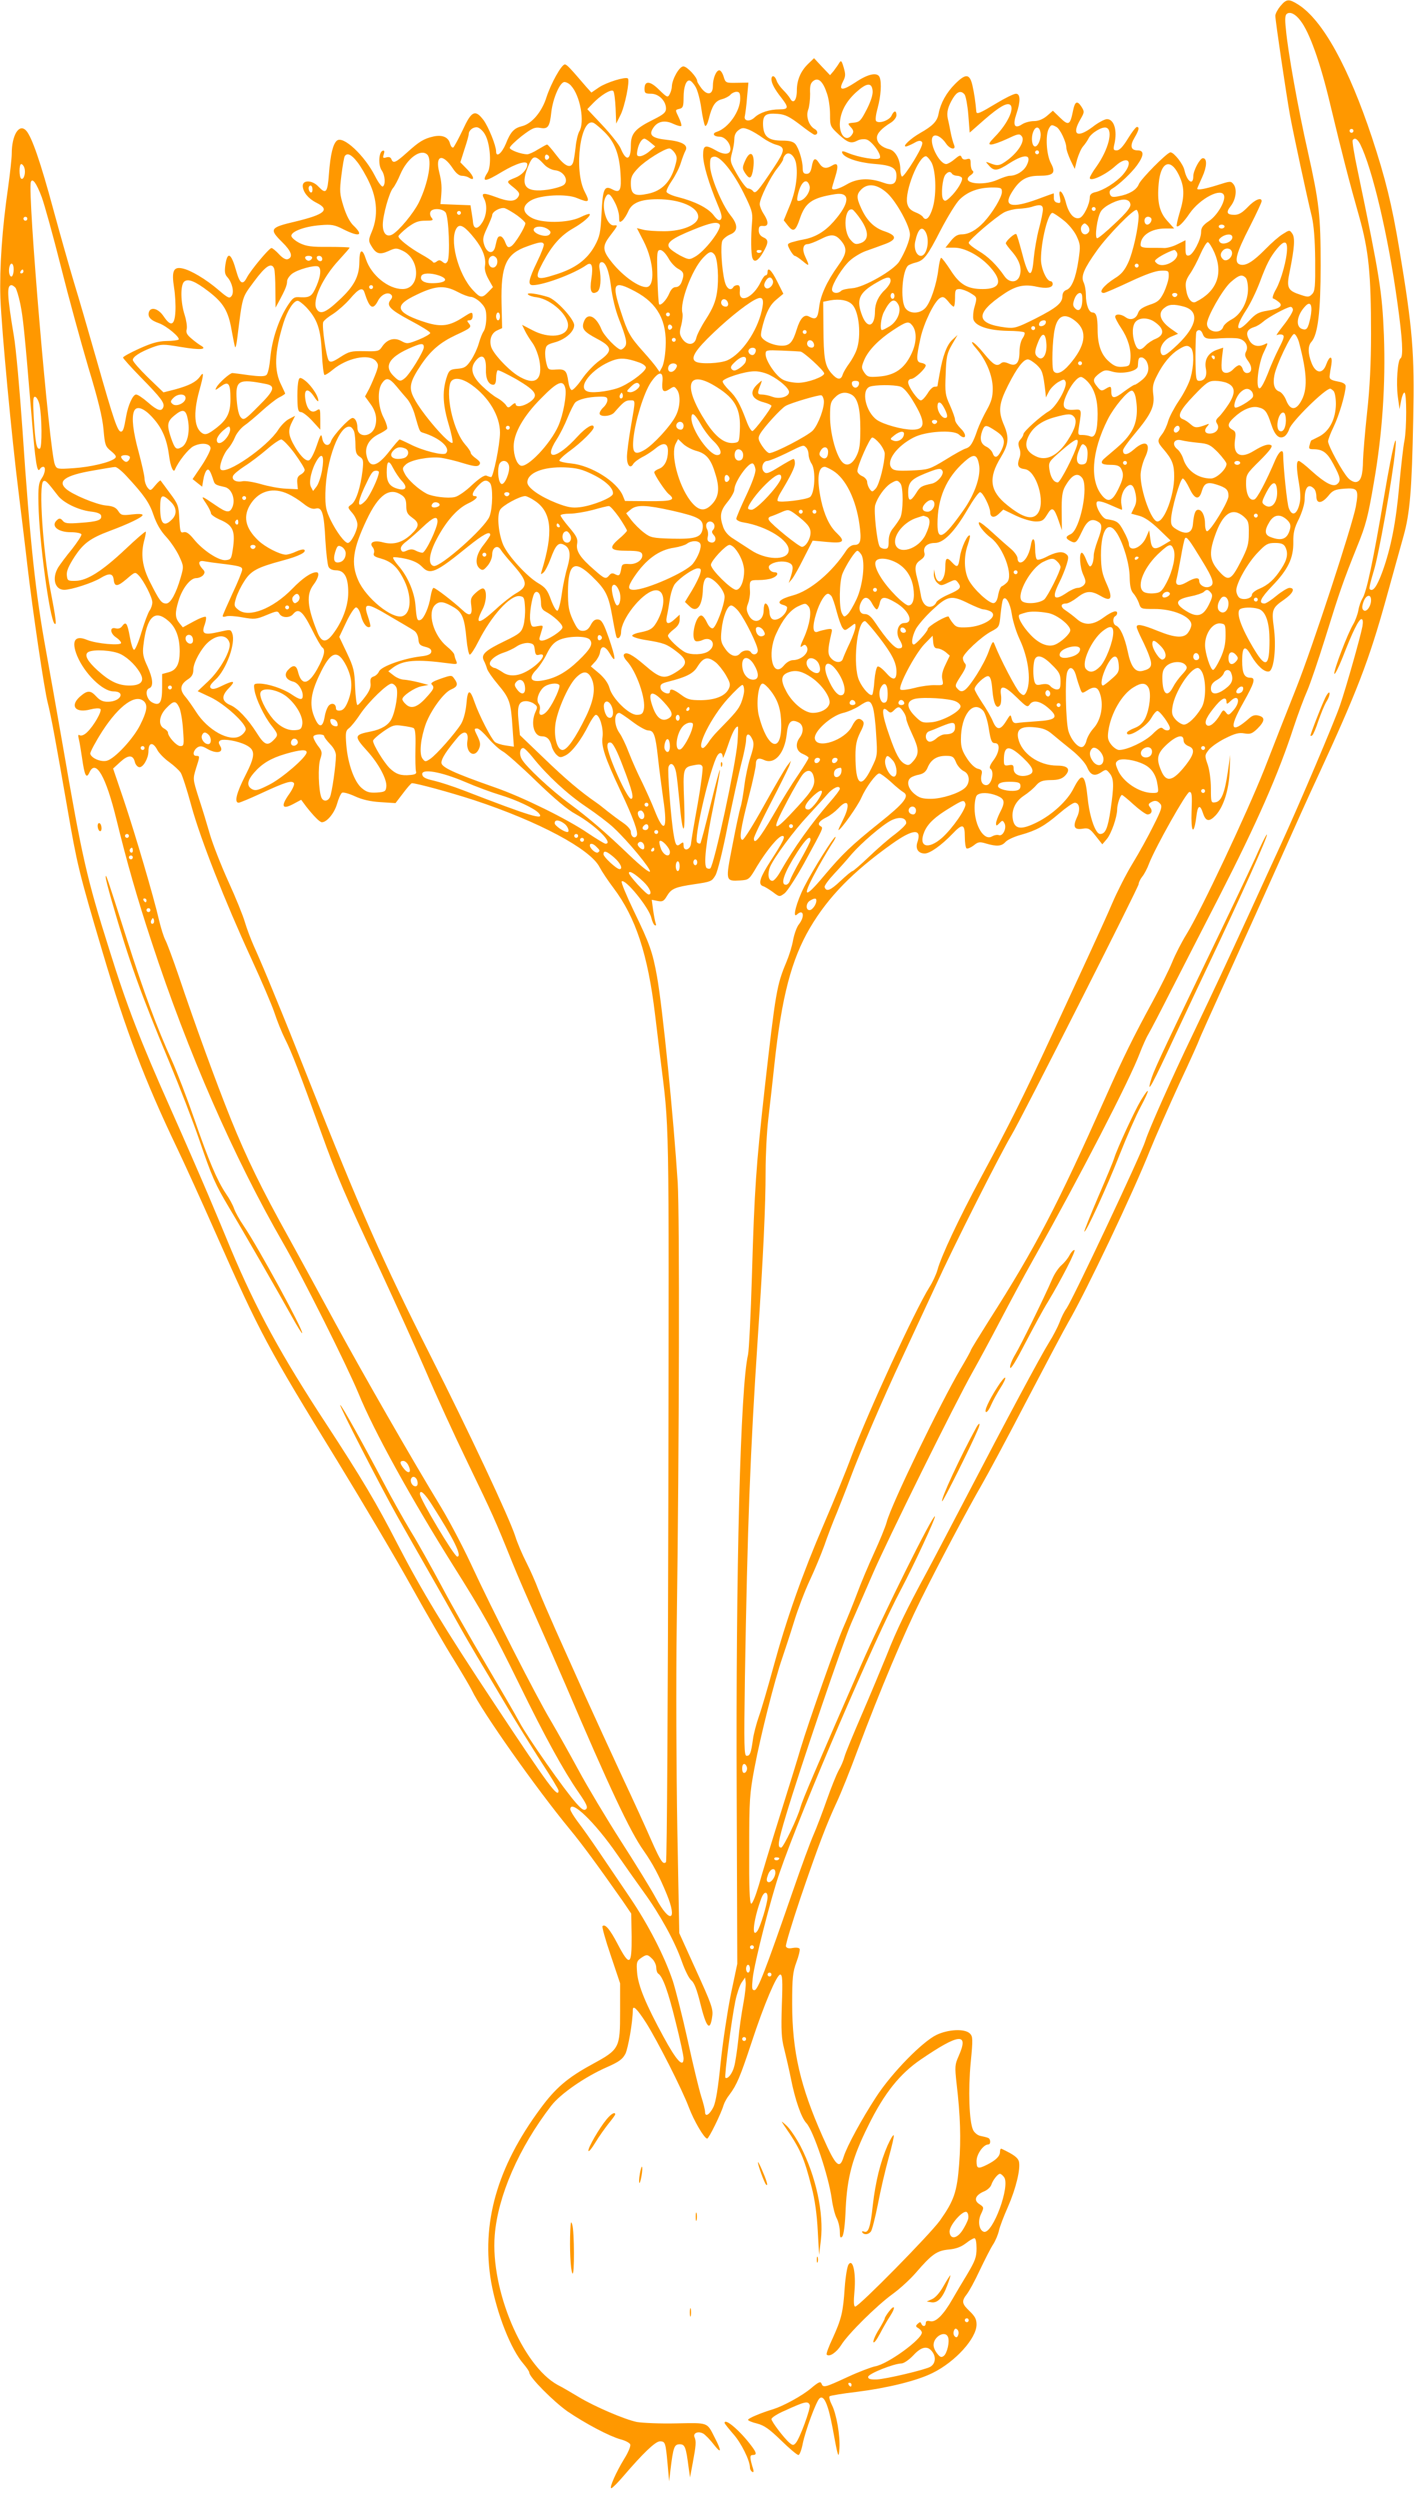 <?xml version="1.0" standalone="no"?>
<!DOCTYPE svg PUBLIC "-//W3C//DTD SVG 20010904//EN"
 "http://www.w3.org/TR/2001/REC-SVG-20010904/DTD/svg10.dtd">
<svg version="1.0" xmlns="http://www.w3.org/2000/svg"
 width="724pt" height="1280pt" viewBox="0 0 724 1280"
 preserveAspectRatio="xMidYMid meet">
<g transform="translate(0,1280) scale(0.1,-0.1)"
fill="#ff9800" stroke="none">
<path d="M6556 12769 c-14 -17 -26 -39 -26 -50 0 -25 55 -396 75 -509 18 -97
88 -423 112 -520 10 -44 16 -115 17 -222 1 -136 -1 -160 -16 -174 -15 -16 -22
-16 -57 -4 -69 22 -75 36 -57 122 24 119 28 172 12 193 -13 18 -14 18 -47 -3
-19 -11 -59 -46 -89 -77 -64 -65 -102 -89 -132 -79 -31 10 -19 57 52 195 33
65 60 123 60 129 0 22 -35 8 -71 -30 -28 -29 -46 -40 -68 -40 -39 0 -45 12
-20 44 27 34 34 86 16 111 -15 19 -15 19 -84 -3 -64 -20 -103 -27 -103 -18 0
2 12 29 26 60 24 53 26 96 3 96 -15 0 -49 -63 -49 -92 0 -50 -32 -28 -45 29
-6 32 -54 93 -72 93 -17 0 -152 -137 -162 -163 -11 -29 -49 -52 -104 -62 -30
-6 -38 -4 -44 11 -4 12 -1 21 12 28 34 20 98 80 127 120 36 50 37 76 3 76 -35
0 -41 23 -16 65 23 39 26 55 12 55 -5 0 -26 -27 -46 -60 -25 -41 -43 -60 -57
-60 -17 0 -19 4 -12 33 16 69 -2 127 -38 127 -12 0 -46 -18 -75 -41 -78 -58
-107 -39 -61 40 21 37 21 39 5 65 -21 32 -33 27 -42 -17 -16 -80 -23 -83 -71
-36 l-33 32 -31 -27 c-21 -17 -43 -26 -66 -26 -19 0 -46 -7 -60 -16 -39 -26
-50 -6 -30 52 22 65 21 104 -2 104 -11 0 -56 -22 -102 -50 -83 -50 -99 -57
-101 -42 -5 55 -11 95 -20 135 -14 60 -34 62 -89 7 -44 -44 -74 -98 -84 -151
-7 -40 -29 -63 -96 -101 -47 -27 -91 -68 -72 -68 6 0 24 8 41 17 22 13 33 15
41 7 8 -8 -4 -35 -41 -97 -29 -47 -56 -84 -61 -81 -4 3 -8 19 -8 35 0 51 -25
98 -57 105 -38 9 -63 32 -63 59 0 22 24 48 73 78 15 10 27 26 27 37 0 26 -13
25 -25 -2 -11 -24 -64 -43 -79 -28 -5 5 -2 32 8 68 16 59 21 128 10 156 -11
28 -59 18 -123 -25 -68 -45 -89 -44 -65 3 14 27 14 37 4 72 -11 37 -14 39 -24
22 -6 -10 -19 -28 -28 -40 l-18 -21 -41 43 -41 44 -29 -28 c-39 -37 -59 -84
-59 -137 0 -50 -18 -72 -34 -42 -6 11 -23 31 -37 45 -14 14 -29 35 -33 48 -8
25 -26 30 -26 6 0 -20 16 -51 51 -95 38 -49 37 -59 -9 -59 -52 0 -101 -16
-128 -41 -26 -25 -58 -19 -50 8 2 10 8 52 11 94 l7 76 -58 -1 c-58 -1 -59 -1
-69 32 -5 17 -15 32 -22 32 -16 0 -33 -41 -33 -81 0 -43 -27 -50 -57 -13 -12
16 -23 33 -23 38 0 20 -52 76 -71 76 -21 0 -58 -66 -59 -103 0 -10 -5 -28 -11
-39 -10 -19 -13 -18 -54 22 -47 47 -75 48 -75 5 0 -22 4 -25 34 -25 39 0 76
-37 76 -76 0 -19 -12 -30 -62 -55 -97 -48 -118 -72 -118 -135 0 -76 -24 -82
-52 -14 -8 19 -50 72 -93 118 l-78 83 29 30 c39 41 93 74 104 63 5 -5 10 -45
12 -88 l3 -79 22 44 c22 43 49 176 38 187 -11 11 -111 -20 -149 -46 l-38 -26
-27 30 c-84 98 -99 114 -109 114 -17 0 -71 -97 -94 -168 -23 -74 -75 -136
-125 -148 -41 -10 -59 -29 -83 -90 -21 -50 -50 -73 -50 -39 0 30 -40 128 -65
161 -42 55 -61 46 -105 -50 -22 -46 -44 -87 -49 -91 -6 -3 -13 6 -17 20 -8 33
-40 46 -85 36 -49 -11 -73 -26 -135 -82 -58 -52 -71 -58 -80 -34 -4 10 -13 13
-26 9 -17 -5 -19 -3 -13 16 5 16 3 21 -6 18 -20 -7 -23 -74 -5 -100 18 -25 21
-74 6 -83 -5 -3 -23 20 -39 52 -54 107 -164 210 -196 183 -20 -17 -33 -69 -41
-172 -7 -96 -15 -104 -54 -63 -31 33 -80 35 -80 3 1 -31 28 -65 70 -86 72 -36
44 -60 -110 -97 -128 -30 -133 -38 -65 -105 47 -46 57 -76 29 -87 -10 -4 -27
5 -46 26 -16 17 -33 31 -38 31 -12 0 -106 -113 -126 -151 -21 -41 -36 -32 -54
32 -26 93 -45 105 -56 34 -5 -36 -3 -50 10 -64 25 -28 36 -77 22 -96 -11 -15
-18 -12 -67 30 -64 55 -144 103 -187 111 -44 9 -54 -15 -41 -98 6 -36 9 -92 7
-124 -4 -71 -23 -79 -60 -24 -26 39 -64 51 -75 24 -9 -25 7 -44 51 -59 39 -14
111 -74 100 -84 -3 -3 -31 -7 -62 -7 -43 -1 -77 -11 -139 -39 -46 -21 -83 -41
-83 -46 0 -4 41 -50 91 -101 105 -107 123 -132 115 -153 -9 -24 -30 -18 -79
25 -25 22 -52 40 -60 40 -17 0 -42 -56 -52 -116 -10 -59 -15 -74 -26 -74 -17
0 -38 63 -121 355 -44 154 -97 337 -119 408 -21 70 -68 235 -104 367 -67 249
-112 379 -141 411 -36 39 -74 -22 -74 -119 0 -23 -9 -102 -19 -175 -30 -206
-44 -409 -39 -562 6 -164 58 -715 93 -995 13 -107 34 -276 45 -375 28 -239 86
-631 104 -702 18 -71 41 -197 101 -542 50 -289 58 -324 181 -739 118 -399 216
-656 379 -997 37 -77 128 -277 202 -445 225 -509 262 -577 620 -1160 126 -206
296 -493 376 -637 80 -144 179 -315 220 -380 40 -65 82 -136 93 -158 51 -108
329 -502 503 -713 61 -74 137 -177 271 -368 l42 -62 2 -118 c1 -148 -10 -155
-71 -39 -40 77 -65 106 -78 93 -4 -3 15 -71 42 -150 l48 -143 0 -145 c0 -188
-3 -193 -144 -270 -125 -68 -187 -121 -264 -226 -223 -301 -304 -589 -252
-890 29 -161 101 -344 165 -417 16 -19 30 -39 30 -45 0 -24 125 -149 196 -199
93 -63 214 -127 272 -143 24 -6 46 -18 49 -26 3 -8 -10 -40 -30 -72 -43 -70
-79 -152 -67 -152 5 0 33 28 62 62 102 119 164 178 187 178 27 0 29 -6 39
-115 l8 -90 7 60 c14 114 19 130 47 130 27 0 32 -13 46 -120 l7 -50 14 75 c17
91 18 110 9 131 -9 21 18 33 44 19 11 -6 36 -32 56 -58 38 -49 40 -33 3 38
-40 79 -31 75 -196 72 -81 -2 -172 2 -202 7 -63 13 -217 79 -298 128 -32 19
-80 48 -108 62 -180 99 -344 487 -322 766 16 201 123 447 289 663 48 62 174
149 286 198 61 27 79 40 94 68 14 28 38 165 38 224 0 28 21 8 68 -65 58 -92
184 -340 219 -433 26 -69 79 -160 94 -160 8 0 71 127 84 172 4 13 17 37 30 53
38 51 55 92 112 264 64 196 130 351 148 351 11 0 13 -30 8 -157 -4 -130 -2
-169 12 -223 9 -36 25 -105 35 -155 21 -106 53 -199 79 -226 36 -39 114 -272
130 -390 5 -37 16 -80 25 -97 9 -17 16 -48 16 -69 0 -29 3 -34 12 -25 8 8 15
61 18 145 8 161 35 261 115 422 82 167 162 267 271 341 195 133 246 138 193
18 -20 -45 -21 -54 -11 -144 19 -163 23 -280 13 -410 -11 -143 -26 -187 -98
-289 -49 -69 -415 -441 -434 -441 -8 0 -9 24 -4 79 8 94 -8 168 -30 137 -7 -9
-16 -63 -20 -119 -8 -126 -17 -161 -62 -260 -20 -42 -34 -80 -30 -83 13 -14
50 11 74 49 35 57 183 203 263 261 36 26 90 75 120 110 82 95 107 112 167 118
36 3 63 13 87 31 19 15 39 27 45 27 7 0 11 -22 11 -52 0 -45 -7 -64 -48 -133
-27 -44 -61 -102 -76 -128 -45 -79 -85 -119 -113 -112 -16 4 -23 1 -23 -10 0
-18 -16 -20 -23 -2 -4 9 -7 9 -18 -1 -12 -11 -11 -15 4 -23 9 -6 17 -16 17
-22 0 -35 -175 -162 -239 -173 -20 -4 -84 -28 -142 -55 -117 -54 -124 -56
-133 -33 -5 12 -15 8 -53 -24 -46 -39 -142 -91 -193 -107 -63 -19 -130 -47
-130 -55 0 -4 21 -13 47 -19 37 -10 62 -28 123 -87 42 -41 81 -74 88 -74 6 0
16 26 22 58 14 68 67 211 85 231 22 23 45 -28 67 -146 29 -159 32 -167 36
-109 4 65 -15 176 -39 223 -10 20 -16 40 -11 44 4 3 66 14 137 22 159 20 310
57 390 97 116 57 225 177 225 248 0 27 -8 42 -35 68 -40 38 -43 51 -15 87 12
15 42 70 67 124 26 54 56 114 69 133 12 19 25 51 29 70 4 19 25 74 46 121 41
94 65 194 56 232 -6 20 -26 35 -89 65 -5 2 -8 -5 -8 -16 0 -22 -21 -43 -67
-66 -46 -23 -53 -20 -53 19 0 35 35 85 60 85 14 0 13 30 -2 34 -7 3 -25 7 -39
10 -14 3 -31 17 -37 31 -20 43 -25 205 -12 344 12 121 11 134 -4 149 -26 26
-110 22 -171 -7 -74 -36 -229 -195 -308 -316 -75 -115 -150 -253 -167 -307
-21 -69 -40 -51 -107 100 -116 260 -157 440 -157 682 0 134 3 163 22 214 12
32 19 63 16 68 -4 6 -20 7 -36 4 -19 -4 -30 -1 -34 8 -3 7 31 119 74 247 89
261 133 377 186 491 20 42 70 166 110 275 114 304 236 592 321 763 98 197 243
469 310 585 29 50 133 243 230 430 98 187 194 369 215 405 93 161 330 659 418
880 28 69 96 223 151 343 56 119 101 220 101 223 0 3 68 154 151 337 83 183
204 451 269 597 65 146 150 335 190 420 198 429 259 587 346 900 36 129 76
275 90 324 33 117 43 237 50 601 7 338 -3 460 -71 868 -39 233 -71 362 -140
572 -120 361 -252 601 -377 681 -49 31 -61 30 -92 -7z m102 -74 c46 -58 102
-214 152 -425 63 -263 99 -402 151 -585 47 -169 59 -287 59 -595 0 -146 -6
-274 -20 -400 -11 -102 -20 -212 -21 -245 -1 -80 -11 -109 -35 -113 -11 -2
-29 7 -41 20 -29 30 -103 166 -103 188 0 9 13 43 29 76 27 55 61 170 61 207 0
11 -13 19 -42 24 -35 7 -42 13 -40 29 1 10 5 36 9 57 7 47 -9 48 -26 2 -18
-51 -53 -49 -75 5 -20 51 -20 89 -1 110 33 37 47 155 47 390 0 258 -7 322 -67
590 -48 212 -101 507 -111 621 -6 54 -4 73 6 79 17 11 43 -2 68 -35z m-2424
-373 c9 -25 16 -73 16 -108 0 -60 1 -62 45 -103 47 -43 63 -48 97 -30 11 6 31
8 44 5 29 -8 82 -82 68 -96 -12 -12 -107 4 -160 26 -28 12 -35 12 -32 2 8 -25
79 -50 162 -57 92 -7 116 -20 116 -61 0 -43 -20 -53 -71 -34 -68 24 -131 21
-183 -10 -43 -25 -76 -33 -76 -19 0 3 8 30 17 59 18 58 13 75 -17 56 -30 -18
-48 -15 -66 13 -20 31 -30 26 -38 -20 -5 -26 -12 -35 -26 -35 -15 0 -20 7 -20
28 0 39 -20 104 -38 125 -11 12 -30 17 -67 17 -70 0 -95 20 -98 78 -2 53 12
64 75 59 38 -3 60 -14 114 -55 37 -29 70 -52 75 -52 18 0 18 20 1 29 -30 16
-47 65 -34 99 6 15 10 51 10 81 -2 42 2 56 17 67 25 19 49 -3 69 -64z m-672
32 c10 -17 23 -66 29 -110 6 -43 15 -83 19 -88 5 -5 13 11 19 35 17 68 33 92
67 101 17 4 37 15 44 23 7 8 21 15 31 15 15 0 19 -7 19 -35 0 -65 -61 -151
-120 -170 -26 -8 -16 -25 15 -25 26 0 55 -33 55 -63 0 -28 -30 -32 -71 -9 -58
33 -69 30 -69 -23 0 -46 29 -144 75 -254 20 -47 24 -66 15 -75 -8 -8 -18 -2
-37 23 -28 36 -95 70 -182 92 -29 7 -55 19 -58 26 -3 6 10 33 28 59 17 25 38
66 45 90 7 23 18 52 24 63 15 28 -17 47 -95 55 -76 8 -95 24 -71 60 22 35 60
43 103 22 20 -9 38 -14 41 -11 3 3 -2 21 -11 40 -21 44 -21 42 3 48 17 4 20
14 20 57 0 56 14 94 33 87 7 -2 20 -17 29 -33z m-638 7 c47 -51 71 -187 42
-234 -7 -12 -16 -49 -19 -83 -4 -33 -9 -68 -13 -77 -12 -32 -43 -18 -85 38
-23 30 -44 55 -48 55 -3 0 -24 -12 -46 -25 -22 -14 -47 -25 -55 -25 -32 0 -90
22 -90 33 0 7 28 34 62 61 54 41 67 46 95 41 39 -7 48 6 56 82 8 69 44 153 67
153 9 0 25 -8 34 -19z m1544 -26 c2 -19 -9 -54 -30 -95 -30 -58 -36 -65 -66
-68 -33 -3 -33 -4 -16 -23 14 -15 16 -24 8 -36 -26 -42 -64 -12 -64 50 1 59
29 115 84 165 54 49 80 51 84 7z m471 -19 c6 -8 15 -55 19 -104 l7 -91 75 66
c75 65 114 88 131 77 26 -16 -11 -96 -74 -161 -34 -35 -38 -43 -22 -43 11 0
48 13 82 29 55 26 63 28 74 14 19 -22 -14 -78 -70 -121 -43 -32 -52 -34 -96
-16 -20 7 -20 7 -1 -14 26 -30 43 -28 106 13 79 50 116 45 86 -13 -15 -29 -53
-52 -85 -52 -11 0 -38 -9 -62 -20 -81 -36 -196 -17 -139 23 13 9 17 17 11 22
-6 3 -11 20 -11 36 0 26 -3 29 -20 24 -13 -4 -22 -1 -26 9 -5 14 -11 12 -36
-9 -16 -14 -36 -25 -43 -25 -37 0 -93 116 -67 142 13 13 44 -4 66 -37 19 -29
53 -36 41 -7 -4 9 -12 37 -17 62 -5 25 -11 57 -15 72 -7 34 1 63 27 106 21 34
41 40 59 18z m-1843 -193 c51 -50 75 -113 81 -209 6 -90 -2 -105 -43 -83 -40
21 -48 1 -54 -124 -5 -99 -9 -118 -35 -166 -39 -70 -99 -115 -198 -146 -105
-34 -114 -26 -67 62 47 88 92 138 155 174 51 29 92 65 84 73 -3 3 -25 -5 -49
-17 -64 -30 -200 -31 -250 -1 -47 27 -47 61 -1 88 48 28 181 35 235 12 63 -26
68 -22 40 32 -58 111 -21 388 47 352 10 -6 35 -27 55 -47z m2313 27 c19 -10
51 -77 51 -108 0 -9 10 -37 21 -62 l22 -45 12 48 c8 27 21 57 31 68 9 10 22
29 28 41 14 28 71 62 91 54 36 -13 10 -113 -51 -199 -19 -26 -34 -52 -34 -58
0 -22 82 16 131 61 65 59 96 22 38 -45 -35 -39 -98 -79 -141 -89 -19 -4 -28
-13 -28 -26 0 -35 -31 -99 -52 -106 -29 -9 -56 22 -71 81 -14 55 -41 78 -30
25 5 -28 3 -32 -13 -28 -12 2 -19 12 -18 26 0 12 0 22 -1 22 -1 0 -38 -13 -83
-30 -132 -48 -176 -37 -132 34 39 64 74 86 140 86 75 0 88 14 60 66 -22 43
-28 141 -10 175 12 22 15 22 39 9z m-2926 -38 c28 -47 35 -163 13 -196 -32
-50 -13 -49 74 4 74 44 130 61 130 38 0 -24 -28 -55 -62 -68 -47 -19 -47 -19
-8 -50 29 -24 33 -32 24 -47 -16 -27 -49 -27 -115 -2 -65 24 -77 22 -60 -9 17
-32 13 -84 -9 -120 -23 -37 -44 -38 -48 -1 -1 13 -5 38 -8 56 l-5 32 -77 3
-77 3 3 30 c5 55 4 80 -9 133 -22 88 17 99 70 19 15 -23 32 -37 45 -37 12 0
28 -4 36 -9 32 -21 29 4 -6 40 l-37 38 21 66 c12 36 22 71 22 78 0 20 23 38
44 35 11 -2 29 -18 39 -36z m1421 -17 c19 -14 51 -31 70 -36 48 -13 46 -29
-10 -114 -83 -125 -96 -140 -108 -124 -6 8 -18 14 -26 14 -8 0 -32 31 -54 69
-38 66 -39 71 -28 113 7 24 12 56 12 73 0 18 8 34 22 44 18 13 25 13 55 1 18
-8 48 -26 67 -40z m1424 22 c3 -28 -13 -67 -28 -67 -16 0 -22 44 -10 74 12 33
34 30 38 -7z m1602 13 c0 -5 -4 -10 -10 -10 -5 0 -10 5 -10 10 0 6 5 10 10 10
6 0 10 -4 10 -10z m-3599 -60 l24 -20 -30 -25 c-16 -14 -38 -25 -49 -25 -15 0
-17 5 -12 32 6 32 22 58 36 58 4 0 18 -9 31 -20z m3633 -7 c62 -124 144 -469
191 -813 26 -185 31 -275 16 -285 -15 -9 -23 -125 -14 -195 l9 -65 8 43 c4 23
12 42 17 42 12 0 12 -183 0 -247 -6 -28 -17 -128 -26 -223 -17 -195 -43 -326
-87 -448 -28 -76 -49 -105 -65 -88 -4 3 6 43 20 89 25 76 98 485 111 622 12
119 -14 15 -54 -219 -61 -359 -93 -509 -115 -542 -7 -12 -17 -39 -20 -60 -4
-21 -16 -53 -26 -70 -29 -48 -100 -235 -97 -253 2 -9 21 29 43 84 49 127 82
195 96 195 7 0 9 -13 5 -37 -10 -53 -81 -305 -115 -405 -29 -85 -212 -515
-303 -713 -28 -60 -99 -216 -158 -345 -138 -300 -165 -358 -293 -627 -102
-211 -226 -490 -242 -543 -20 -67 -372 -813 -404 -859 -12 -16 -28 -49 -36
-72 -9 -23 -33 -70 -54 -103 -44 -71 -218 -396 -421 -786 -79 -151 -171 -327
-205 -390 -101 -186 -155 -297 -205 -425 -27 -66 -84 -203 -128 -305 -44 -102
-84 -198 -88 -215 -4 -16 -17 -48 -30 -70 -12 -22 -40 -92 -62 -155 -22 -63
-52 -141 -66 -173 -14 -31 -64 -166 -110 -300 -138 -399 -176 -497 -193 -497
-13 0 -14 10 -9 61 9 81 95 418 139 544 111 322 487 1197 622 1450 59 111 178
366 172 371 -10 11 -261 -494 -380 -766 -233 -534 -298 -686 -308 -722 -14
-54 -88 -208 -99 -208 -21 0 -17 27 25 167 74 246 290 882 334 983 23 52 72
165 109 250 75 174 425 881 512 1035 31 55 94 172 140 260 46 88 122 230 170
315 244 435 495 922 545 1055 15 39 35 84 45 100 10 17 63 118 117 225 55 107
165 323 246 480 196 383 304 630 382 870 21 63 51 144 67 180 16 36 58 160 94
275 74 239 92 290 163 467 45 110 56 154 86 330 43 247 60 500 51 751 -9 223
-21 299 -135 846 -17 79 -28 148 -25 153 10 15 23 8 38 -19z m-3509 -46 c13
-21 13 -29 0 -73 -23 -77 -68 -122 -137 -136 -70 -15 -88 -4 -88 54 0 31 7 46
38 78 36 38 134 99 159 100 7 0 19 -10 28 -23z m1865 3 c0 -5 -4 -10 -10 -10
-5 0 -10 5 -10 10 0 6 5 10 10 10 6 0 10 -4 10 -10z m-3132 -12 c26 -26 5
-145 -43 -244 -27 -55 -103 -147 -137 -165 -28 -15 -48 6 -48 50 0 48 33 167
53 189 8 9 25 41 37 70 35 82 105 133 138 100z m1888 -44 c11 -60 -2 -146 -34
-221 l-29 -71 22 -28 c27 -34 39 -27 60 35 28 84 62 108 182 127 79 12 75 -46
-9 -141 -45 -51 -94 -80 -153 -91 -22 -4 -50 -11 -63 -15 -22 -8 -22 -10 -7
-39 9 -16 20 -30 24 -30 5 0 23 -12 40 -26 36 -30 37 -28 15 20 -18 37 -13 66
11 66 9 0 38 11 66 25 56 29 78 27 109 -12 29 -37 25 -63 -19 -124 -58 -81
-90 -152 -97 -213 -7 -58 -16 -66 -53 -46 -23 12 -44 -10 -61 -65 -21 -68 -36
-85 -76 -85 -46 0 -101 26 -107 50 -3 10 6 49 18 87 17 50 33 76 59 98 l37 31
-31 62 c-30 60 -50 78 -50 47 0 -8 -4 -15 -10 -15 -5 0 -16 -15 -25 -34 -38
-80 -113 -114 -107 -48 2 23 -1 32 -12 32 -8 0 -18 -4 -21 -10 -13 -22 -35 -8
-44 28 -16 64 -23 189 -12 210 6 11 24 25 41 32 39 16 40 49 0 98 -44 55 -103
199 -104 252 -1 39 2 45 20 48 31 4 96 -75 152 -187 41 -83 47 -100 43 -145
-7 -80 -6 -169 2 -188 9 -25 30 -13 55 31 28 49 28 64 0 76 -15 7 -23 19 -23
35 0 20 5 25 23 23 28 -3 29 21 2 62 -11 17 -20 39 -20 50 0 29 55 140 90 183
16 20 30 41 30 47 0 6 5 16 12 23 18 18 46 -4 54 -44z m-2247 7 c17 -21 46
-70 63 -108 39 -83 44 -170 13 -246 -18 -43 -19 -50 -5 -74 25 -43 43 -49 88
-29 37 17 42 17 74 2 92 -44 91 -196 -1 -196 -73 0 -160 71 -187 152 -19 60
-34 53 -34 -15 -1 -73 -27 -123 -104 -194 -70 -66 -98 -76 -116 -43 -22 41 32
159 115 248 30 33 55 61 55 64 0 2 -48 4 -107 4 -88 -1 -115 3 -148 19 -22 11
-41 27 -43 36 -4 23 68 50 148 56 57 5 73 2 118 -21 82 -41 106 -33 52 19 -19
18 -37 53 -51 98 -20 64 -21 78 -11 159 6 49 14 93 17 98 12 19 34 10 64 -29z
m983 24 c0 -5 -5 -11 -11 -13 -6 -2 -11 4 -11 13 0 9 5 15 11 13 6 -2 11 -8
11 -13z m-24 -39 c13 -14 37 -26 55 -28 42 -4 70 -49 46 -73 -9 -9 -46 -20
-83 -26 -114 -16 -142 15 -105 111 27 68 37 70 87 16z m1978 18 c26 -38 31
-166 10 -237 -16 -54 -36 -72 -51 -47 -4 6 -21 17 -40 24 -24 10 -35 23 -40
45 -13 61 58 241 96 241 5 0 16 -12 25 -26z m-4641 -34 c8 -25 -3 -62 -16 -55
-12 8 -12 75 0 75 5 0 13 -9 16 -20z m5909 -32 c31 -62 33 -110 6 -197 -11
-36 -17 -67 -15 -69 7 -8 35 19 66 65 54 78 167 136 177 90 6 -30 -36 -101
-78 -129 -31 -21 -40 -34 -40 -56 0 -38 -41 -116 -62 -120 -15 -3 -18 4 -18
37 l0 41 -40 -20 c-23 -12 -53 -20 -68 -20 -15 1 -48 1 -74 1 -36 0 -48 4 -48
15 0 48 54 84 126 84 l46 0 -35 39 c-41 45 -53 98 -44 193 10 108 59 130 101
46z m-1159 2 c3 -5 15 -10 25 -10 10 0 22 -5 25 -10 8 -13 -25 -67 -60 -100
-22 -21 -28 -22 -36 -10 -12 18 -4 107 12 126 14 16 25 18 34 4z m-4661 -120
c14 -39 58 -197 97 -352 39 -156 103 -389 141 -518 51 -168 73 -259 78 -319 7
-79 9 -87 39 -111 25 -21 29 -29 19 -37 -25 -21 -124 -44 -210 -50 -85 -6 -87
-5 -97 18 -28 66 -141 1395 -123 1447 8 23 29 -6 56 -78z m3931 59 c8 -25 -22
-72 -50 -77 -14 -3 -16 1 -10 30 15 67 46 92 60 47z m-2545 -20 c0 -11 -4 -17
-10 -14 -5 3 -10 13 -10 21 0 8 5 14 10 14 6 0 10 -9 10 -21z m2944 -19 c47
-44 116 -170 115 -211 0 -27 -24 -88 -54 -137 -28 -46 -184 -135 -243 -138
-25 -2 -49 -7 -55 -13 -17 -17 -47 -13 -47 7 0 27 55 116 93 149 19 17 54 38
78 47 24 8 66 24 94 34 68 24 70 45 6 67 -55 18 -93 55 -122 120 -24 52 -24
70 1 95 34 34 83 27 134 -20z m586 7 c0 -27 -49 -108 -93 -155 -39 -41 -77
-62 -114 -62 -20 0 -36 -10 -55 -34 l-27 -34 43 0 c55 1 135 -42 187 -101 64
-72 50 -111 -39 -111 -79 0 -118 23 -165 97 -23 35 -44 63 -48 63 -4 0 -10
-26 -14 -57 -9 -78 -40 -171 -67 -200 -29 -31 -81 -31 -102 -1 -28 39 -16 199
16 220 7 4 24 11 38 14 41 11 58 32 126 165 36 69 80 141 98 158 41 40 95 60
164 61 48 0 52 -2 52 -23z m-1980 -57 c11 -22 20 -53 20 -71 0 -28 2 -30 17
-18 9 8 22 29 30 47 18 43 63 62 150 62 115 0 208 -40 208 -90 0 -40 -80 -74
-175 -74 -41 0 -89 3 -107 8 l-32 8 35 -68 c53 -104 60 -234 13 -234 -40 0
-117 55 -173 123 -52 64 -54 85 -12 140 41 54 42 55 19 53 -37 -3 -67 100 -42
145 13 25 24 18 49 -31z m2638 -6 c2 -15 -19 -42 -78 -97 -45 -43 -86 -77 -92
-77 -15 0 0 109 19 138 18 29 89 63 123 60 17 -2 26 -10 28 -24z m-448 -26 c0
-13 -9 -57 -20 -98 -11 -41 -23 -110 -27 -152 -9 -112 -28 -101 -63 38 -11 41
-22 79 -26 85 -5 9 -54 -34 -54 -47 0 -3 15 -24 34 -45 38 -45 50 -87 36 -124
-13 -34 -53 -34 -77 1 -40 58 -84 101 -132 129 -28 17 -51 35 -51 42 0 14 137
131 182 156 18 9 51 17 73 18 22 1 51 5 65 9 45 15 60 12 60 -12z m-2692 -31
c23 -17 42 -35 42 -40 0 -19 -55 -109 -73 -118 -15 -9 -20 -5 -30 20 -6 17
-17 31 -25 31 -13 0 -16 -6 -26 -52 -9 -41 -41 -37 -56 6 -10 30 -8 42 14 89
14 30 26 59 26 65 0 19 43 42 65 36 11 -4 39 -20 63 -37z m2962 33 c0 -5 -4
-10 -10 -10 -5 0 -10 5 -10 10 0 6 5 10 10 10 6 0 10 -4 10 -10z m-3329 -17
c17 -19 25 -230 10 -252 -8 -12 -12 -12 -25 -2 -12 10 -19 11 -30 2 -9 -7 -17
-8 -20 -2 -3 5 -30 23 -59 39 -59 33 -117 79 -117 92 0 5 21 25 46 45 38 28
56 35 92 35 38 0 43 2 32 15 -7 8 -10 22 -6 30 7 20 60 19 77 -2z m2127 -38
c42 -62 41 -105 -2 -120 -25 -8 -31 -6 -52 18 -39 45 -30 167 11 154 5 -2 25
-25 43 -52z m1422 17 c-1 -58 -29 -184 -53 -236 -19 -41 -36 -61 -69 -81 -58
-37 -87 -75 -56 -75 6 0 66 26 132 57 81 38 134 57 161 57 39 1 40 0 39 -32
-1 -18 -13 -54 -25 -80 -21 -41 -31 -49 -74 -63 -36 -13 -52 -24 -58 -42 -10
-30 -39 -40 -64 -21 -23 17 -53 18 -53 2 0 -7 14 -33 30 -57 35 -52 52 -108
48 -159 -3 -35 -5 -37 -40 -40 -28 -2 -43 3 -70 27 -40 35 -58 86 -58 164 0
65 -7 87 -26 87 -19 0 -34 41 -34 90 0 22 -5 51 -12 65 -14 31 2 69 69 163 57
80 190 215 203 207 5 -3 10 -18 10 -33z m-3470 18 c0 -5 -4 -10 -10 -10 -5 0
-10 5 -10 10 0 6 5 10 10 10 6 0 10 -4 10 -10z m3082 -35 c27 -20 55 -54 69
-81 21 -45 22 -52 11 -126 -13 -90 -35 -145 -63 -153 -11 -4 -19 -16 -19 -30
0 -36 -28 -60 -138 -116 -94 -47 -107 -51 -151 -46 -157 19 -160 72 -11 172
62 42 105 51 168 37 49 -11 82 -6 82 14 0 8 -5 14 -10 14 -21 0 -50 65 -50
112 0 91 36 238 59 238 4 0 29 -16 53 -35z m-5302 5 c0 -5 -4 -10 -10 -10 -5
0 -10 5 -10 10 0 6 5 10 10 10 6 0 10 -4 10 -10z m5753 4 c9 -10 -4 -34 -19
-34 -8 0 -14 9 -14 20 0 19 19 27 33 14z m-2208 -34 c13 -21 -78 -140 -129
-166 -26 -15 -31 -14 -74 8 -24 13 -50 31 -56 41 -15 24 15 47 124 91 88 36
124 43 135 26z m1892 -34 c-4 -9 -13 -16 -21 -16 -19 0 -29 30 -15 47 11 12
14 12 27 -1 8 -8 12 -22 9 -30z m-3147 -37 c43 -54 60 -102 53 -142 -3 -16 4
-41 18 -66 l23 -41 -24 -25 c-31 -32 -40 -32 -77 8 -79 82 -126 270 -82 323
16 19 41 3 89 -57z m3840 61 c0 -5 -7 -10 -15 -10 -8 0 -15 5 -15 10 0 6 7 10
15 10 8 0 15 -4 15 -10z m-3464 -14 c15 -11 16 -17 7 -27 -19 -19 -92 8 -79
30 10 15 48 14 72 -3z m1934 -15 c22 -42 6 -121 -25 -121 -22 0 -37 37 -29 73
14 65 34 84 54 48z m1570 -26 c0 -23 -47 -42 -63 -26 -9 10 -8 15 7 27 26 18
56 18 56 -1z m-3526 -34 c4 -5 -12 -47 -34 -92 -44 -91 -49 -119 -22 -119 55
0 211 58 275 103 27 19 35 -5 25 -70 -10 -63 0 -85 30 -67 17 11 22 64 11 123
-2 13 1 26 8 28 22 8 42 -42 52 -128 6 -50 22 -116 39 -160 39 -99 45 -128 31
-145 -6 -8 -15 -14 -20 -14 -18 0 -87 71 -99 103 -28 69 -72 89 -90 41 -14
-36 -2 -52 66 -88 80 -42 82 -63 14 -112 -28 -20 -69 -63 -91 -96 -22 -32 -46
-57 -52 -55 -7 2 -14 21 -17 43 -8 57 -16 65 -62 62 -39 -3 -42 -1 -50 31 -5
18 -8 47 -6 64 3 28 8 33 48 44 55 15 100 55 100 88 0 31 -92 131 -133 144
-55 17 -110 25 -104 14 4 -6 24 -13 45 -15 76 -11 168 -96 160 -150 -7 -53
-98 -63 -181 -19 l-54 28 15 -31 c8 -17 26 -45 39 -63 13 -18 28 -56 34 -85
21 -106 -22 -137 -112 -80 -52 34 -127 115 -135 149 -9 36 3 68 31 81 l26 12
-3 127 c-4 195 23 254 132 292 64 23 77 24 84 12z m3434 -44 c47 -109 12 -200
-96 -253 -21 -10 -43 19 -49 65 -5 33 -1 48 20 79 14 20 38 65 53 100 15 34
32 62 38 62 6 0 21 -24 34 -53z m372 21 c0 -53 -29 -159 -56 -208 -14 -24 -21
-46 -16 -48 5 -1 18 -9 28 -17 27 -20 7 -36 -58 -46 -44 -7 -59 -16 -90 -49
-68 -73 -79 -43 -18 51 22 33 53 98 70 143 35 94 53 129 89 173 34 41 51 42
51 1z m-282 -19 c5 -25 -27 -52 -44 -38 -17 14 -18 31 -2 47 16 16 42 11 46
-9z m-2886 -30 c12 -23 35 -47 50 -55 30 -16 33 -28 18 -68 -6 -16 -17 -26
-30 -26 -13 0 -24 -11 -33 -32 -14 -34 -44 -65 -52 -56 -3 3 -7 66 -9 142 -3
125 -2 136 15 136 10 0 27 -17 41 -41z m478 37 c0 -11 -19 -15 -25 -6 -3 5 1
10 9 10 9 0 16 -2 16 -4z m2127 -11 c13 -37 -71 -81 -103 -54 -14 12 -14 14 3
27 19 15 73 41 86 42 4 0 10 -7 14 -15z m-2369 -8 c17 -20 24 -127 13 -195 -7
-47 -22 -82 -55 -134 -25 -38 -48 -83 -51 -99 -9 -38 -47 -40 -72 -3 -14 22
-15 32 -5 68 6 24 9 52 6 64 -14 53 48 220 105 281 32 34 43 37 59 18z m-2060
-19 c-3 -7 -11 -13 -18 -13 -7 0 -15 6 -17 13 -3 7 4 12 17 12 13 0 20 -5 18
-12z m52 -4 c0 -17 -22 -14 -28 4 -2 7 3 12 12 12 9 0 16 -7 16 -16z m894 1
c8 -21 -3 -45 -20 -45 -18 0 -28 24 -20 45 3 8 12 15 20 15 7 0 16 -7 20 -15z
m-2474 -54 c0 -17 -4 -32 -9 -36 -11 -6 -19 22 -13 48 7 28 22 20 22 -12z
m5760 19 c0 -5 -4 -10 -10 -10 -5 0 -10 5 -10 10 0 6 5 10 10 10 6 0 10 -4 10
-10z m-4426 -16 c3 -9 6 -57 6 -107 l1 -92 19 35 c30 56 40 80 40 100 0 10 11
27 25 38 28 22 118 47 135 37 16 -10 12 -49 -9 -98 -23 -54 -34 -61 -82 -59
-34 3 -39 -1 -69 -47 -44 -70 -78 -172 -86 -263 -4 -44 -12 -82 -20 -88 -9 -8
-34 -8 -89 -1 -42 6 -80 11 -85 11 -13 0 -69 -50 -81 -72 -10 -18 -8 -18 21 3
40 30 50 17 50 -64 0 -72 -17 -106 -76 -151 -37 -28 -50 -33 -65 -26 -44 24
-51 101 -19 218 24 86 25 104 4 74 -20 -28 -55 -46 -128 -66 l-59 -15 -79 76
c-43 42 -78 82 -78 90 0 16 36 40 99 64 49 18 54 18 150 2 95 -16 136 -13 99
8 -9 5 -31 21 -47 35 -24 20 -30 31 -25 49 3 13 -2 46 -11 74 -20 62 -22 148
-3 168 19 19 57 4 127 -50 75 -58 100 -99 117 -198 8 -45 16 -84 18 -87 3 -2
7 16 10 40 29 229 23 210 87 297 59 80 90 100 103 65z m-1284 -14 c0 -5 -5
-10 -11 -10 -5 0 -7 5 -4 10 3 6 8 10 11 10 2 0 4 -4 4 -10z m2129 -21 c53
-19 33 -39 -38 -39 -40 0 -62 15 -54 36 6 17 48 18 92 3z m4129 -11 c7 -7 12
-33 12 -58 0 -63 -35 -129 -83 -155 -21 -11 -40 -28 -43 -37 -13 -42 -84 -29
-84 14 0 35 80 176 121 213 42 37 58 42 77 23z m-2421 -14 c8 -21 -23 -52 -38
-37 -8 8 -8 17 0 32 14 25 29 27 38 5z m603 -2 c0 -10 -12 -29 -26 -43 -36
-33 -54 -72 -54 -113 0 -77 -37 -92 -64 -26 -34 86 -19 121 74 174 53 31 70
32 70 8z m-4481 -35 c6 -8 17 -45 25 -83 14 -71 21 -133 57 -567 20 -247 29
-302 43 -279 4 7 11 12 17 12 15 0 10 -34 -8 -60 -15 -21 -18 -44 -16 -132 3
-183 57 -586 82 -611 12 -12 8 22 -20 168 -39 200 -62 546 -37 561 11 7 20 -3
74 -73 28 -37 104 -74 167 -82 36 -4 53 -11 55 -22 4 -22 -19 -30 -108 -36
-62 -5 -78 -3 -89 11 -10 12 -17 14 -27 5 -37 -30 0 -64 69 -64 28 0 52 -5 54
-11 2 -5 -20 -39 -48 -75 -29 -35 -60 -77 -71 -94 -33 -55 -18 -115 31 -115
36 0 147 36 187 61 43 26 62 24 66 -8 4 -39 19 -38 67 3 42 36 43 37 61 18 26
-27 70 -113 70 -138 0 -12 -6 -31 -14 -42 -8 -11 -27 -62 -42 -112 -15 -51
-32 -91 -38 -89 -6 2 -15 31 -21 65 -13 72 -20 82 -39 57 -8 -12 -20 -16 -35
-12 -30 8 -28 -26 4 -47 14 -9 25 -22 25 -28 0 -15 -127 -4 -175 16 -62 26
-81 -6 -50 -82 38 -91 131 -182 186 -182 63 0 38 -51 -25 -53 -28 -1 -43 6
-62 26 -31 34 -46 34 -86 -1 -52 -48 -20 -85 56 -64 23 6 45 7 50 2 10 -10
-34 -87 -68 -119 -14 -14 -30 -20 -37 -16 -9 6 -10 1 -6 -17 4 -14 11 -58 17
-98 13 -92 22 -110 38 -75 32 71 84 -19 138 -240 53 -217 106 -403 181 -630
185 -564 420 -1100 673 -1540 99 -172 325 -624 385 -768 79 -194 270 -539 485
-882 157 -249 206 -338 338 -607 129 -264 226 -442 305 -556 40 -58 48 -75 38
-85 -10 -9 -21 -3 -50 30 -59 65 -252 341 -290 413 -19 36 -97 170 -173 299
-77 129 -179 309 -227 400 -49 91 -119 218 -158 281 -38 63 -100 174 -137 245
-109 207 -219 405 -224 401 -5 -5 204 -412 293 -571 34 -60 107 -189 162 -285
55 -96 121 -213 147 -260 26 -47 70 -123 98 -170 28 -47 94 -157 146 -245 52
-88 135 -221 183 -296 49 -75 89 -141 89 -147 0 -44 -52 27 -324 438 -261 393
-379 589 -501 825 -107 209 -186 341 -365 615 -229 349 -357 583 -488 895 -27
66 -79 190 -115 275 -36 85 -122 283 -192 440 -155 348 -225 527 -316 820
-115 364 -139 471 -238 1046 -28 160 -66 376 -85 480 -54 294 -82 554 -121
1134 -14 201 -33 417 -44 480 -35 210 -37 260 -12 260 5 0 13 -6 20 -13z
m1831 3 c0 -5 -4 -10 -10 -10 -5 0 -10 5 -10 10 0 6 5 10 10 10 6 0 10 -4 10
-10z m1342 -22 c115 -61 164 -151 156 -287 -2 -42 -10 -87 -18 -101 l-13 -24
-16 23 c-9 13 -39 49 -67 80 -68 76 -80 97 -114 202 -50 151 -39 166 72 107z
m-908 -3 c26 -14 56 -25 67 -25 11 0 34 -13 50 -29 24 -25 29 -38 29 -78 0
-27 -6 -57 -13 -68 -8 -11 -19 -40 -26 -65 -7 -25 -25 -63 -40 -85 -23 -34
-33 -40 -68 -43 -36 -3 -43 -7 -53 -35 -26 -74 -24 -142 5 -242 16 -52 25 -98
22 -102 -15 -14 -159 152 -198 230 -27 52 -21 82 37 169 50 74 98 115 179 153
76 35 81 40 66 59 -11 13 -11 16 3 16 9 0 16 8 16 20 0 25 -3 25 -48 -4 -69
-45 -111 -51 -188 -28 -150 47 -170 83 -71 133 112 57 160 62 231 24z m-478
-2 c26 -82 43 -93 69 -44 16 33 51 49 68 32 7 -7 6 -15 -2 -25 -25 -30 -6 -50
98 -106 57 -30 104 -59 104 -65 0 -5 -27 -21 -59 -34 -56 -22 -60 -23 -89 -7
-37 20 -74 9 -100 -31 -14 -21 -22 -23 -90 -21 -67 1 -77 -1 -122 -30 -37 -24
-50 -29 -59 -19 -13 14 -37 178 -29 198 3 8 26 27 51 42 24 16 64 51 87 78 44
52 64 60 73 32z m3102 -3 c36 -22 36 -21 21 -74 -6 -21 -8 -49 -5 -61 9 -34
77 -57 174 -59 44 0 83 -4 87 -8 4 -4 0 -17 -9 -30 -9 -13 -16 -42 -16 -69 0
-58 -18 -78 -56 -60 -19 8 -30 9 -40 0 -21 -17 -38 -7 -85 50 -24 30 -51 57
-59 59 -8 3 0 -12 19 -33 51 -59 84 -139 84 -205 0 -43 -7 -67 -31 -110 -17
-30 -38 -75 -47 -100 -23 -68 -36 -89 -59 -96 -12 -3 -59 -29 -105 -58 -83
-50 -87 -51 -175 -55 -75 -3 -92 0 -102 14 -27 36 28 111 114 155 61 32 204
41 232 15 35 -32 44 -3 10 30 -16 16 -30 36 -30 46 0 9 -12 42 -26 74 -24 52
-26 65 -22 158 3 91 7 108 32 152 l29 50 -26 -24 c-29 -26 -50 -83 -66 -175
-6 -33 -11 -61 -11 -63 0 -2 -7 -3 -15 -3 -9 0 -25 -16 -36 -35 -12 -19 -27
-35 -34 -35 -16 0 -65 70 -65 93 0 9 7 17 16 17 17 0 74 53 74 69 0 5 -10 11
-22 13 -27 4 -28 21 -5 126 17 78 71 189 100 206 15 9 22 6 41 -16 12 -16 25
-28 29 -28 4 0 7 20 7 45 0 40 2 45 23 45 12 0 37 -9 55 -20z m-388 -15 c0 -8
-4 -15 -10 -15 -5 0 -10 7 -10 15 0 8 5 15 10 15 6 0 10 -7 10 -15z m961 -2
c4 -58 -13 -86 -36 -62 -12 12 -13 21 -4 47 12 34 38 44 40 15z m487 6 c-2 -6
-8 -10 -13 -10 -5 0 -11 4 -13 10 -2 6 4 11 13 11 9 0 15 -5 13 -11z m-2128
-81 c-25 -107 -102 -218 -174 -252 -36 -17 -142 -22 -165 -7 -27 17 -1 59 94
149 87 83 187 161 225 174 27 10 33 -9 20 -64z m-172 39 c2 -10 -3 -17 -12
-17 -18 0 -29 16 -21 31 9 14 29 6 33 -14z m635 -6 c36 -35 48 -162 23 -232
-7 -20 -24 -51 -38 -70 -14 -19 -29 -44 -33 -56 -9 -31 -28 -29 -59 7 -33 39
-39 77 -40 235 l-1 130 35 7 c49 9 92 1 113 -21z m-2796 -13 c58 -62 75 -111
81 -235 3 -63 9 -113 14 -113 6 0 24 12 42 27 72 60 184 84 220 45 14 -17 15
-23 2 -59 -8 -22 -24 -59 -35 -82 l-22 -41 24 -33 c32 -42 40 -81 27 -123 -18
-54 -90 -57 -90 -4 0 28 -11 50 -25 50 -17 0 -101 -91 -110 -119 -10 -31 -39
-23 -45 14 -5 27 -8 24 -29 -38 -13 -38 -30 -71 -39 -74 -17 -7 -52 30 -83 89
-23 45 -24 69 -3 109 l15 30 -31 -16 c-16 -8 -41 -33 -55 -55 -55 -87 -266
-233 -295 -204 -11 12 13 80 38 107 11 12 27 38 35 58 8 20 30 47 48 60 19 13
59 47 91 76 31 28 70 59 87 68 17 8 31 18 31 20 0 2 -9 21 -19 42 -39 76 -36
169 10 318 20 65 52 115 73 115 7 0 26 -15 43 -32z m3033 12 c17 -32 -5 -85
-44 -110 -18 -11 -36 -20 -40 -20 -12 0 -6 62 10 93 32 63 54 74 74 37z m2109
-69 c-12 -55 -19 -64 -43 -55 -35 13 -25 74 20 119 26 26 36 -2 23 -64z m-647
59 c81 -23 68 -98 -32 -194 -60 -57 -77 -66 -86 -43 -10 27 16 68 52 83 l36
15 -41 29 c-51 38 -63 76 -31 102 25 21 49 22 102 8z m558 -17 c0 -9 -21 -44
-47 -77 -26 -33 -42 -56 -35 -52 7 4 20 5 28 2 12 -5 9 -17 -17 -68 -18 -35
-44 -94 -58 -132 -15 -38 -32 -71 -40 -74 -24 -8 -9 128 21 187 20 42 22 48 7
40 -36 -19 -68 -11 -84 22 -18 34 -10 53 28 65 12 3 32 16 45 27 24 22 118 73
140 76 6 0 12 -7 12 -16z m-4060 -33 c0 -11 -4 -20 -10 -20 -5 0 -10 9 -10 20
0 11 5 20 10 20 6 0 10 -9 10 -20z m870 10 c0 -5 -4 -10 -10 -10 -5 0 -10 5
-10 10 0 6 5 10 10 10 6 0 10 -4 10 -10z m2079 -36 c61 -51 49 -126 -34 -221
-36 -42 -67 -54 -81 -32 -10 17 -6 161 7 216 15 70 53 83 108 37z m401 -1 c52
-35 54 -68 7 -88 -18 -7 -41 -23 -51 -34 -27 -29 -42 -26 -55 10 -16 45 -14
95 5 113 20 21 63 20 94 -1z m-556 -8 c-6 -16 -34 -21 -34 -7 0 13 11 22 26
22 8 0 11 -6 8 -15z m-684 -10 c26 -31 24 -92 -5 -150 -35 -73 -85 -107 -165
-113 -53 -4 -59 -2 -75 21 -15 23 -15 28 0 64 21 50 76 106 150 154 66 43 77
46 95 24z m-1228 -10 c0 -5 -5 -11 -11 -13 -6 -2 -11 4 -11 13 0 9 5 15 11 13
6 -2 11 -8 11 -13z m1858 -5 c0 -5 -4 -10 -10 -10 -5 0 -10 5 -10 10 0 6 5 10
10 10 6 0 10 -4 10 -10z m-1170 -20 c0 -5 -4 -10 -10 -10 -5 0 -10 5 -10 10 0
6 5 10 10 10 6 0 10 -4 10 -10z m2027 -7 c10 -28 20 -31 93 -25 38 2 80 2 94
-2 33 -8 50 -39 36 -66 -8 -16 -6 -26 11 -49 23 -32 20 -61 -7 -61 -9 0 -18 9
-21 20 -3 11 -11 20 -18 20 -6 0 -20 -9 -30 -20 -21 -23 -50 -26 -58 -5 -4 8
-3 37 0 65 l6 50 -32 -11 c-45 -16 -65 -50 -57 -95 8 -39 -5 -64 -34 -64 -16
0 -18 12 -19 121 0 67 2 126 5 130 9 15 24 10 31 -8z m-799 -55 c3 -53 -19
-88 -44 -67 -18 15 -18 30 2 79 21 52 38 47 42 -12z m1293 10 c43 -163 46
-245 8 -307 -26 -43 -53 -41 -73 8 -8 22 -24 42 -35 46 -25 8 -35 37 -26 83 9
52 86 212 101 212 7 0 18 -19 25 -42z m-3191 12 c0 -5 -4 -10 -10 -10 -5 0
-10 5 -10 10 0 6 5 10 10 10 6 0 10 -4 10 -10z m708 -23 c2 -10 -3 -17 -12
-17 -18 0 -29 16 -21 31 9 14 29 6 33 -14z m-1998 -15 c0 -21 -73 -140 -98
-159 -22 -18 -29 -16 -57 12 -49 48 -25 93 75 139 67 30 80 31 80 8z m3928 -4
c17 -17 15 -94 -3 -155 -8 -28 -35 -80 -59 -115 -24 -36 -49 -83 -55 -105 -6
-22 -20 -52 -31 -66 -26 -33 -25 -40 9 -79 43 -51 53 -76 53 -138 0 -96 -50
-230 -86 -230 -30 0 -86 155 -86 237 0 23 10 62 21 87 37 75 7 100 -55 45 -34
-30 -56 -32 -56 -5 0 8 27 46 60 85 84 100 103 141 95 201 -5 39 -2 56 19 97
31 62 71 110 111 134 35 22 47 23 63 7z m-2228 -12 c0 -8 -5 -18 -11 -22 -14
-8 -33 11 -25 25 10 16 36 13 36 -3z m228 -6 c15 0 122 -98 122 -112 0 -17
-85 -48 -133 -48 -26 0 -62 7 -78 16 -35 17 -89 97 -89 130 0 22 3 22 83 19
45 -2 88 -4 95 -5z m-1610 -90 c-2 -49 13 -80 38 -80 9 0 14 12 14 34 0 19 4
37 8 40 4 3 48 -19 98 -47 101 -60 114 -82 66 -116 -33 -23 -72 -28 -72 -9 0
6 -8 4 -19 -6 -18 -16 -20 -16 -32 2 -8 10 -27 26 -44 35 -16 8 -51 36 -77 61
-55 53 -64 95 -27 135 30 32 49 12 47 -49z m1329 36 c-3 -8 -18 -23 -32 -32
-20 -13 -29 -14 -38 -5 -9 10 -5 19 22 43 34 30 60 27 48 -6z m2403 24 c0 -5
-2 -10 -4 -10 -3 0 -8 5 -11 10 -3 6 -1 10 4 10 6 0 11 -4 11 -10z m-2950 -25
c19 -6 36 -18 37 -26 3 -16 -66 -71 -124 -98 -43 -21 -142 -36 -173 -26 -60
19 21 120 126 159 40 15 71 13 134 -9z m2600 6 c18 -35 11 -68 -21 -95 -17
-14 -34 -26 -39 -26 -5 0 -29 -16 -55 -35 -49 -38 -65 -38 -65 1 0 28 -3 29
-31 12 -18 -11 -23 -10 -40 11 -26 31 -24 43 10 69 25 18 33 19 64 10 51 -16
132 1 133 27 2 40 4 45 19 45 8 0 19 -9 25 -19z m-562 -19 c29 -28 33 -39 45
-142 l2 -25 15 29 c8 17 30 38 47 49 30 17 33 17 39 2 10 -26 -47 -127 -85
-150 -44 -26 -131 -105 -131 -118 0 -6 -7 -18 -15 -27 -12 -13 -13 -23 -6 -44
7 -17 7 -35 0 -53 -13 -36 -6 -51 28 -55 59 -7 108 -168 67 -226 -26 -37 -76
-24 -157 42 -89 71 -98 138 -33 244 41 68 44 101 16 167 -30 70 -26 108 22
203 45 89 78 132 101 132 8 0 28 -13 45 -28z m232 8 c0 -5 -4 -10 -10 -10 -5
0 -10 5 -10 10 0 6 5 10 10 10 6 0 10 -4 10 -10z m-2075 -9 c3 -5 -2 -17 -11
-26 -19 -19 -40 -6 -31 19 7 17 32 21 42 7z m478 -52 c49 -25 97 -67 97 -86 0
-24 -47 -38 -84 -25 -18 7 -43 12 -55 12 -24 0 -25 6 -5 55 7 20 7 20 -14 1
-48 -42 -37 -79 29 -96 22 -6 39 -14 39 -18 -1 -13 -85 -125 -97 -129 -6 -2
-20 21 -32 54 -31 83 -51 120 -88 155 -18 18 -33 38 -33 45 0 15 112 52 163
52 21 1 57 -8 80 -20z m-551 -31 c-5 -51 4 -61 35 -41 24 16 26 16 39 -2 20
-27 17 -89 -6 -134 -24 -49 -111 -144 -156 -172 -54 -33 -68 -21 -61 54 9 91
53 235 90 290 39 57 64 59 59 5z m2176 -1 c35 -37 52 -91 52 -166 0 -86 -13
-126 -38 -115 -9 4 -28 7 -41 7 -22 -1 -23 1 -16 45 14 88 14 87 -26 84 -55
-4 -65 16 -39 75 22 51 56 93 75 93 6 0 21 -10 33 -23z m-3539 -24 c17 -21 42
-50 56 -66 13 -15 32 -53 40 -85 24 -83 23 -82 42 -88 85 -26 143 -78 116
-105 -13 -13 -119 13 -184 47 -27 13 -50 24 -53 24 -3 0 -26 -27 -52 -60 -65
-84 -104 -90 -118 -19 -8 42 14 81 61 105 21 10 41 23 45 28 3 5 -4 31 -18 58
-29 56 -33 141 -8 176 21 31 37 28 73 -15z m386 6 c88 -63 145 -159 145 -244
0 -61 -35 -231 -46 -228 -5 1 -16 4 -24 8 -10 3 -36 -14 -74 -49 -31 -30 -71
-58 -88 -61 -34 -8 -113 2 -143 17 -42 22 -96 71 -111 100 -15 28 -15 32 3 49
23 24 123 43 182 35 25 -4 77 -16 114 -28 53 -16 71 -18 80 -9 9 10 6 17 -15
33 -16 11 -28 24 -28 30 0 6 -13 25 -29 43 -55 63 -97 230 -77 309 9 37 55 35
111 -5z m1258 -13 c92 -58 121 -113 115 -221 -3 -59 -4 -60 -33 -63 -45 -4
-90 30 -139 105 -125 193 -97 278 57 179z m-2311 18 c50 -10 43 -33 -37 -112
-69 -70 -77 -75 -91 -60 -11 11 -18 41 -22 89 -7 102 8 111 150 83z m3036 -1
c-2 -10 -10 -18 -18 -18 -8 0 -16 8 -18 18 -2 12 3 17 18 17 15 0 20 -5 18
-17z m1887 5 c40 -18 42 -51 6 -107 -17 -26 -40 -56 -51 -66 -15 -14 -17 -21
-8 -35 15 -24 -5 -50 -38 -50 -26 0 -31 18 -11 39 10 12 8 13 -8 6 -46 -17
-57 -17 -78 2 -12 11 -30 23 -39 26 -34 12 -18 46 55 122 64 67 76 75 109 75
20 0 49 -5 63 -12z m-3391 -24 c9 -33 -10 -137 -35 -194 -41 -93 -159 -217
-193 -204 -20 8 -36 51 -36 98 0 67 50 156 141 247 82 84 112 97 123 53z m380
17 c8 -13 -30 -43 -51 -39 -16 3 -16 5 5 26 23 23 37 28 46 13z m1335 -10 c16
-4 39 -30 64 -71 68 -111 67 -150 -1 -150 -53 0 -149 27 -182 50 -58 41 -82
152 -37 170 26 10 121 11 156 1z m1800 -25 c6 -7 9 -20 6 -28 -7 -17 -84 -63
-92 -54 -10 9 7 56 27 76 23 23 43 25 59 6z m419 2 c7 -7 12 -37 12 -67 -1
-76 -33 -139 -86 -166 -21 -11 -40 -20 -40 -20 -1 0 -5 -10 -8 -22 -6 -20 -4
-23 18 -23 49 0 72 -17 104 -78 36 -67 39 -84 18 -101 -20 -16 -61 5 -132 69
-30 28 -59 50 -64 50 -13 0 -13 -35 2 -121 8 -53 8 -79 -1 -109 -14 -47 -37
-52 -52 -12 -9 22 -28 206 -29 275 0 31 -20 18 -39 -25 -49 -115 -94 -200
-108 -205 -24 -10 -43 25 -43 80 0 47 2 51 71 119 49 49 67 73 58 78 -14 9
-41 1 -90 -29 -68 -42 -106 -20 -96 54 6 38 4 46 -13 55 -27 15 -25 32 8 62
42 40 89 60 122 53 37 -8 47 -21 68 -85 19 -60 42 -81 69 -64 9 6 20 23 24 37
10 36 183 207 210 207 3 0 10 -5 17 -12z m-1014 -29 c14 -73 7 -134 -22 -180
-25 -39 -44 -58 -129 -129 -35 -28 -28 -40 22 -40 34 0 47 -5 55 -19 16 -30
12 -52 -16 -109 -28 -56 -49 -65 -77 -34 -69 76 -59 229 25 395 31 62 102 147
123 147 7 0 15 -14 19 -31z m-2628 -6 c-10 -10 -19 5 -10 18 6 11 8 11 12 0 2
-7 1 -15 -2 -18z m1173 17 c32 -17 46 -69 46 -175 0 -80 -4 -108 -20 -140 -24
-48 -55 -57 -79 -23 -30 42 -56 147 -56 225 0 65 3 77 25 98 25 26 54 31 84
15z m-3409 -18 c0 -25 -47 -47 -66 -31 -12 10 -12 15 2 30 23 25 64 25 64 1z
m3268 -11 c5 -35 -27 -123 -56 -155 -27 -28 -196 -116 -223 -116 -8 1 -24 17
-37 37 -20 31 -22 40 -11 60 18 33 107 131 132 145 29 16 169 57 182 54 6 -1
11 -13 13 -25z m-4016 -23 c13 -63 14 -221 2 -225 -17 -6 -23 28 -31 156 -5
94 -4 113 8 109 7 -2 17 -21 21 -40z m2908 24 c0 -11 -9 -27 -20 -37 -11 -10
-20 -24 -20 -32 0 -19 57 -16 75 5 46 53 57 62 80 62 30 0 30 9 5 -135 -11
-64 -20 -134 -20 -155 0 -43 17 -62 32 -36 5 9 26 25 47 36 21 10 52 31 70 46
38 31 61 26 61 -15 0 -46 -17 -80 -45 -91 -14 -5 -25 -13 -25 -18 0 -13 55
-95 73 -111 39 -31 21 -38 -103 -37 l-120 1 -11 27 c-30 72 -162 155 -264 165
-31 3 -58 9 -61 14 -2 4 21 27 53 50 59 43 123 106 123 121 0 23 -38 2 -83
-47 -107 -118 -179 -127 -107 -15 17 26 42 76 56 111 14 35 32 70 39 78 16 16
66 29 123 30 35 1 42 -2 42 -17z m1725 -42 c18 -35 19 -50 4 -50 -17 0 -38 32
-39 58 0 31 17 28 35 -8z m-4052 -50 c48 -53 72 -110 83 -196 7 -54 22 -88 30
-68 17 41 68 105 94 119 39 20 84 16 88 -8 2 -9 -18 -49 -44 -89 l-48 -71 25
-20 24 -19 6 36 c3 21 11 42 17 48 11 11 19 -2 36 -55 6 -18 12 -21 58 -31 33
-8 54 -59 39 -100 -14 -34 -29 -33 -87 7 -76 52 -78 52 -50 11 14 -21 26 -45
26 -52 0 -7 20 -21 44 -32 67 -28 80 -55 70 -138 -9 -64 -10 -67 -38 -70 -35
-4 -118 50 -165 109 -23 28 -38 38 -51 34 -16 -5 -18 2 -22 67 -3 68 -6 77
-48 133 -24 33 -46 62 -48 65 -1 2 -14 -9 -27 -25 -24 -29 -25 -29 -40 -11 -8
11 -15 31 -15 45 0 14 -14 76 -30 136 -29 106 -37 176 -24 209 12 31 51 18 97
-34z m180 -15 c10 -60 -5 -120 -34 -135 -27 -15 -34 -8 -53 47 -23 67 -20 85
16 115 46 38 61 33 71 -27z m5621 1 c-1 -40 -16 -62 -33 -52 -24 15 -3 102 22
93 7 -2 11 -21 11 -41z m-2996 -18 c16 -29 46 -69 66 -87 39 -38 47 -71 18
-71 -41 0 -131 128 -132 188 0 36 16 26 48 -30z m1912 37 c16 -20 6 -59 -32
-118 -52 -81 -112 -111 -167 -82 -46 23 -57 54 -36 99 23 49 69 82 136 100 70
19 84 19 99 1z m-702 -26 c-2 -6 -8 -10 -13 -10 -5 0 -11 4 -13 10 -2 6 4 11
13 11 9 0 15 -5 13 -11z m-1298 -19 c0 -11 -6 -20 -14 -20 -18 0 -29 16 -21
30 11 18 35 11 35 -10z m-2338 -59 c-24 -33 -52 -40 -52 -13 0 11 15 33 33 48
28 24 32 25 35 9 2 -10 -5 -29 -16 -44z m652 26 c3 -12 6 -42 6 -67 0 -35 5
-48 21 -58 19 -12 21 -19 15 -73 -10 -84 -33 -156 -57 -172 -20 -14 -20 -15 6
-45 14 -17 25 -42 25 -58 0 -31 -33 -94 -49 -94 -16 0 -58 56 -88 117 -24 50
-28 69 -27 138 3 171 75 359 129 339 7 -3 16 -15 19 -27z m796 23 c0 -5 -4
-10 -10 -10 -5 0 -10 5 -10 10 0 6 5 10 10 10 6 0 10 -4 10 -10z m2489 -17
c46 -30 51 -54 26 -103 -18 -35 -33 -38 -43 -9 -4 11 -19 26 -32 32 -29 14
-35 41 -21 80 13 34 19 34 70 0z m941 13 c0 -8 -7 -16 -15 -20 -15 -5 -21 14
-8 27 11 12 23 8 23 -7z m-1412 -32 c-4 -24 -32 -39 -54 -30 -18 7 -18 9 5 27
29 23 54 25 49 3z m-124 -45 c14 -17 26 -40 26 -52 -1 -52 -28 -159 -46 -178
-17 -19 -19 -19 -31 -3 -7 10 -13 26 -13 36 0 10 -11 24 -25 30 -14 6 -25 18
-25 26 0 28 64 172 76 172 7 0 24 -14 38 -31z m-2996 -50 c28 -39 52 -77 52
-85 0 -7 -9 -18 -21 -24 -15 -9 -19 -19 -17 -43 l3 -32 -60 3 c-33 1 -91 12
-128 23 -38 11 -81 18 -95 15 -33 -7 -57 7 -49 27 3 9 30 31 59 50 29 18 80
57 113 85 33 29 67 52 75 52 8 0 39 -32 68 -71z m2059 12 c51 -14 75 -44 98
-125 21 -70 14 -114 -22 -150 -37 -38 -69 -31 -109 21 -62 82 -102 240 -74
292 l12 23 26 -25 c15 -14 46 -30 69 -36z m1949 34 c-13 -50 -87 -195 -100
-195 -21 0 -37 26 -43 67 -5 37 -2 40 62 96 74 63 90 70 81 32z m618 8 c54 -5
63 -10 103 -50 23 -25 43 -51 43 -58 0 -27 -51 -75 -80 -75 -66 0 -122 40
-141 99 -6 20 -20 43 -32 52 -29 24 -16 54 21 45 15 -4 54 -10 86 -13z m-566
-67 c-2 -33 -7 -42 -25 -44 -30 -4 -38 27 -18 73 13 32 17 36 30 25 11 -9 15
-27 13 -54z m-1440 42 c7 -7 12 -23 12 -35 0 -13 7 -35 16 -48 22 -34 16 -152
-9 -170 -19 -14 -155 -30 -165 -20 -4 3 2 21 12 38 56 93 76 134 76 155 0 12
-3 22 -7 22 -5 0 -37 -18 -73 -40 -55 -34 -67 -38 -78 -26 -18 18 -6 56 17 56
9 0 53 18 96 39 93 46 88 44 103 29z m-2054 -4 c25 -10 19 -43 -8 -50 -52 -13
-81 10 -51 40 17 17 34 20 59 10z m2166 -18 c0 -30 -16 -42 -35 -26 -11 9 -12
17 -4 31 14 27 39 24 39 -5z m-435 -16 c0 -16 -6 -26 -18 -28 -19 -4 -32 20
-23 44 9 25 41 13 41 -16z m-3142 -7 c4 -3 2 -12 -4 -20 -9 -10 -15 -10 -25
-2 -8 6 -14 15 -14 20 0 10 34 12 43 2z m986 -71 c-6 -34 -19 -72 -29 -84
l-17 -22 -11 21 c-13 24 4 95 33 140 26 39 36 16 24 -55z m3363 33 c13 -58
-20 -155 -81 -240 -100 -142 -131 -158 -131 -69 0 134 45 238 139 321 46 41
63 38 73 -12z m-2955 -87 c30 -31 23 -51 -15 -42 -46 11 -62 33 -62 84 0 62
10 69 33 23 11 -21 30 -50 44 -65z m549 78 c7 -29 -21 -99 -38 -94 -15 5 -22
59 -14 94 8 32 44 32 52 0z m3164 14 c0 -5 -4 -10 -10 -10 -5 0 -10 5 -10 10
0 6 5 10 10 10 6 0 10 -4 10 -10z m580 0 c0 -5 -7 -10 -15 -10 -8 0 -15 5 -15
10 0 6 7 10 15 10 8 0 15 -4 15 -10z m-2482 -33 c2 -17 -16 -67 -47 -133 -28
-59 -51 -113 -51 -120 0 -7 16 -16 38 -19 120 -20 238 -94 230 -146 -7 -50
-117 -47 -194 5 -26 17 -66 43 -88 57 -27 16 -45 37 -53 60 -20 57 -15 84 22
129 19 23 35 52 35 63 0 39 72 141 94 134 6 -2 12 -16 14 -30z m-3221 -34 c90
-97 118 -137 139 -200 15 -44 36 -81 65 -112 23 -25 53 -70 66 -98 24 -52 24
-54 8 -110 -24 -83 -52 -133 -74 -133 -24 0 -34 13 -81 106 -43 83 -51 149
-30 223 5 19 8 37 6 39 -3 2 -49 -38 -104 -90 -119 -112 -196 -161 -255 -162
-40 -1 -42 1 -45 29 -2 22 10 48 40 95 45 68 80 94 178 131 97 36 170 71 170
82 0 6 -21 7 -55 3 -50 -6 -56 -4 -70 18 -12 18 -27 25 -64 28 -49 5 -171 56
-203 85 -45 40 -4 69 134 93 57 10 109 19 117 19 8 1 34 -20 58 -46z m2387 8
c68 -33 109 -73 104 -100 -4 -20 -104 -60 -169 -68 -40 -5 -64 0 -119 21 -86
34 -150 79 -150 106 0 49 81 81 192 77 62 -3 89 -10 142 -36z m1231 19 c65
-40 117 -146 135 -272 12 -85 7 -108 -25 -108 -14 0 -30 -11 -41 -27 -73 -113
-187 -209 -276 -232 -64 -17 -86 -38 -49 -48 12 -3 21 -9 21 -13 0 -37 -57
-79 -79 -57 -6 6 -11 19 -11 28 0 25 -11 49 -21 49 -5 0 -9 -15 -9 -34 0 -60
-53 -76 -78 -23 -11 23 -11 34 -2 57 6 15 11 43 10 62 -3 57 -3 58 44 58 25 0
56 4 70 10 28 10 35 30 12 30 -22 0 -39 26 -24 37 22 18 66 23 94 13 27 -11
29 -24 9 -85 l-7 -20 17 20 c9 11 37 60 61 109 l45 88 75 -7 c84 -8 94 2 48
46 -36 34 -63 90 -80 168 -23 109 -16 171 19 171 5 0 24 -9 42 -20z m560 0
c11 -17 -23 -59 -53 -66 -56 -12 -61 -16 -82 -50 -28 -44 -40 -43 -40 4 0 51
14 68 85 97 67 27 81 30 90 15z m-2885 -7 c0 -25 -46 -122 -68 -146 -42 -44
-45 -17 -8 64 38 81 43 89 63 89 7 0 13 -3 13 -7z m1795 -33 c0 -7 -6 -15 -12
-17 -8 -3 -13 4 -13 17 0 13 5 20 13 18 6 -3 12 -11 12 -18z m265 6 c0 -30
-124 -166 -152 -166 -10 0 -18 3 -18 8 0 17 45 78 91 123 50 49 79 62 79 35z
m1540 -2 c36 -42 -10 -267 -58 -289 -27 -12 -28 -21 -2 -35 27 -14 32 -10 60
49 25 54 47 69 80 51 25 -13 25 -31 0 -98 -11 -29 -20 -63 -20 -76 0 -29 -9
-56 -19 -56 -4 0 -13 16 -20 35 -7 19 -17 35 -22 35 -15 0 -10 -77 8 -114 13
-29 14 -38 3 -51 -7 -8 -21 -15 -32 -15 -10 0 -36 -11 -56 -25 -66 -45 -79
-28 -38 53 13 26 30 67 37 91 12 39 11 45 -5 56 -19 14 -51 9 -104 -19 -18 -9
-37 -14 -42 -11 -6 3 -10 28 -10 56 0 58 -15 65 -23 12 -8 -44 -32 -83 -53
-83 -8 0 -14 9 -14 21 0 11 -15 32 -32 47 -18 15 -61 53 -96 85 -35 33 -66 56
-69 53 -9 -9 24 -53 62 -81 63 -49 115 -193 81 -227 -9 -9 -21 -18 -27 -20 -6
-2 -14 -22 -18 -43 -4 -26 -12 -41 -23 -43 -22 -4 -105 72 -129 120 -23 45
-25 119 -4 178 8 24 13 45 11 48 -11 10 -45 -64 -51 -109 -8 -54 -13 -58 -40
-29 -27 30 -35 25 -35 -23 0 -74 -41 -103 -53 -37 l-4 25 -2 -26 c0 -14 7 -34
18 -43 17 -16 21 -16 56 1 36 17 37 17 51 -1 18 -25 12 -33 -52 -61 -30 -13
-57 -31 -60 -39 -3 -8 -12 -17 -20 -20 -28 -11 -52 12 -59 56 -4 24 -12 63
-19 88 -15 55 -11 74 19 94 16 11 22 22 18 36 -8 29 14 50 54 50 45 0 101 58
168 173 28 48 56 87 63 87 14 0 51 -74 52 -102 0 -28 20 -32 44 -9 l23 22 64
-31 c36 -17 80 -30 102 -30 33 0 40 5 59 36 25 42 35 36 59 -34 l16 -47 -1 95
c-1 73 3 102 16 127 34 61 64 77 88 47z m550 -54 c27 -58 50 -63 64 -13 12 40
29 47 75 32 50 -16 61 -27 61 -59 0 -29 -92 -180 -110 -180 -5 0 -10 16 -10
36 0 42 -15 74 -35 74 -15 0 -22 -20 -27 -74 -4 -44 -31 -55 -76 -31 -32 18
-37 25 -36 55 1 50 47 210 60 210 6 0 21 -23 34 -50z m-3582 28 c17 -17 15
-131 -2 -173 -25 -60 -250 -259 -285 -253 -31 6 -25 63 15 138 47 90 105 156
160 182 41 19 58 38 34 38 -18 0 -10 23 17 52 29 31 43 34 61 16z m2102 -3
c16 -19 15 -146 -1 -177 -7 -13 -23 -36 -35 -51 -16 -19 -24 -41 -24 -68 0
-32 -3 -39 -19 -39 -11 0 -23 5 -27 12 -14 23 -31 182 -23 212 12 40 48 90 78
110 32 19 36 19 51 1z m1928 -29 c8 -64 -26 -109 -63 -82 -16 12 -16 16 9 65
29 56 49 62 54 17z m-724 -23 c6 -31 5 -49 -7 -72 l-15 -31 41 -11 c27 -7 60
-30 101 -69 l60 -58 -35 -21 c-49 -30 -63 -24 -69 29 l-6 45 -16 -37 c-24 -55
-88 -78 -88 -32 0 9 -12 38 -27 65 -25 47 -34 53 -88 61 -24 4 -62 75 -48 89
6 6 31 0 67 -16 31 -14 58 -25 60 -25 2 0 1 11 -2 25 -6 32 4 70 24 90 24 23
38 14 48 -32z m914 25 c7 -7 12 -25 12 -40 0 -39 28 -37 61 3 22 28 34 33 82
37 69 5 75 -3 59 -92 -19 -99 -216 -702 -302 -921 -44 -110 -118 -299 -165
-420 -92 -232 -327 -731 -401 -850 -24 -39 -57 -103 -73 -143 -16 -39 -61
-129 -99 -199 -99 -182 -149 -283 -240 -488 -249 -559 -359 -771 -599 -1147
-51 -81 -93 -149 -93 -153 0 -3 -23 -45 -51 -92 -105 -179 -357 -699 -379
-786 -6 -23 -35 -94 -64 -157 -29 -63 -70 -160 -90 -215 -21 -55 -51 -129 -67
-165 -35 -78 -179 -487 -219 -620 -15 -52 -64 -210 -108 -350 -44 -140 -92
-299 -107 -353 -17 -57 -33 -96 -39 -94 -8 3 -11 86 -10 278 0 255 2 284 27
417 31 165 104 453 142 562 14 41 42 126 61 188 19 62 55 157 80 210 25 53 58
133 74 177 15 44 44 121 65 170 20 50 52 131 70 180 45 122 165 402 265 615
45 96 122 263 172 370 91 200 329 671 388 770 52 87 650 1268 650 1283 0 8 8
25 18 38 11 13 27 44 36 69 34 86 191 365 206 365 13 0 14 -16 11 -99 -4 -107
11 -128 24 -31 7 63 19 70 35 20 14 -42 32 -44 65 -9 40 44 67 129 71 224 l3
85 -13 -91 c-16 -107 -33 -148 -64 -152 -21 -3 -22 0 -22 71 0 42 -7 94 -16
121 -16 46 -16 49 3 74 10 15 48 42 83 60 52 26 72 32 101 27 31 -5 40 -2 68
25 38 38 39 58 5 66 -17 5 -32 1 -47 -13 -95 -84 -107 -55 -33 76 59 105 67
131 38 131 -31 0 -42 22 -42 87 0 75 15 83 47 25 29 -50 67 -85 90 -80 26 5
39 126 25 227 -12 88 -8 99 53 141 46 32 59 60 27 60 -9 0 -39 -18 -66 -40
-26 -22 -54 -40 -61 -40 -34 0 -22 26 39 90 81 84 109 142 108 224 -1 47 5 73
29 120 16 34 29 77 29 98 0 63 19 85 48 56z m-5253 -27 c22 -10 57 -32 79 -50
28 -22 45 -29 62 -25 33 9 43 -22 50 -164 4 -64 11 -125 16 -134 5 -11 20 -18
38 -18 43 0 63 -35 63 -114 0 -69 -30 -149 -79 -213 -35 -46 -58 -43 -79 10
-52 129 -58 193 -20 243 25 33 33 64 15 64 -27 0 -71 -30 -125 -86 -99 -101
-222 -149 -275 -106 -22 18 -23 22 -12 58 6 22 25 61 42 87 34 55 67 72 197
107 83 22 124 43 111 55 -4 4 -23 0 -42 -9 -19 -9 -42 -16 -53 -16 -31 1 -106
39 -141 73 -68 65 -80 126 -36 191 44 64 114 82 189 47z m583 -7 c16 -11 22
-25 22 -54 0 -32 6 -43 30 -60 39 -28 38 -45 -5 -86 -45 -42 -90 -55 -144 -41
-47 13 -74 -1 -52 -26 6 -8 9 -22 5 -30 -4 -12 4 -18 34 -26 53 -15 83 -40
114 -98 48 -87 46 -183 -2 -198 -52 -16 -186 92 -226 184 -38 86 -28 159 43
309 62 131 118 170 181 126z m550 5 c-2 -6 -8 -10 -13 -10 -5 0 -11 4 -13 10
-2 6 4 11 13 11 9 0 15 -5 13 -11z m-1736 -36 c33 -31 36 -65 8 -93 -41 -41
-60 -22 -60 59 0 69 9 75 52 34z m388 17 c0 -5 -4 -10 -10 -10 -5 0 -10 5 -10
10 0 6 5 10 10 10 6 0 10 -4 10 -10z m1481 -16 c84 -58 93 -161 32 -359 -5
-17 -4 -18 9 -7 9 7 25 39 37 71 26 71 41 87 70 71 30 -16 35 -49 16 -115 -10
-32 -23 -94 -29 -138 -6 -44 -16 -82 -22 -84 -6 -2 -21 23 -33 56 -18 50 -28
63 -65 85 -57 33 -154 139 -179 195 -24 55 -34 150 -17 180 11 22 101 71 129
71 8 0 32 -12 52 -26z m2042 -6 c7 -20 -12 -48 -33 -48 -28 0 -34 19 -14 41
20 22 40 25 47 7z m-2532 -13 c0 -5 -9 -11 -21 -13 -20 -3 -27 8 -13 22 10 9
34 3 34 -9z m919 -64 c22 -33 40 -63 40 -68 0 -4 -19 -24 -42 -43 -54 -47 -45
-60 43 -60 53 0 71 -4 76 -15 10 -27 -26 -56 -66 -53 -29 2 -36 -1 -39 -17 -7
-42 -11 -46 -31 -36 -14 8 -22 7 -31 -4 -18 -22 -24 -20 -77 27 -72 62 -95 97
-88 134 4 25 -2 38 -40 83 -25 29 -45 57 -45 62 0 5 21 9 48 9 26 0 79 9 117
19 39 11 75 20 82 20 7 1 30 -26 53 -58z m273 34 c135 -31 159 -44 155 -88 -5
-48 -34 -58 -159 -55 -98 3 -108 5 -142 31 -20 15 -49 44 -64 63 l-27 36 23
19 c31 26 79 24 214 -6z m629 -17 c61 -47 78 -67 78 -95 0 -33 -25 -73 -44
-73 -15 0 -156 114 -169 137 -5 9 -2 15 10 19 10 3 32 12 48 19 40 18 42 18
77 -7z m38 12 c0 -5 -4 -10 -10 -10 -5 0 -10 5 -10 10 0 6 5 10 10 10 6 0 10
-4 10 -10z m70 0 c0 -5 -4 -10 -10 -10 -5 0 -10 5 -10 10 0 6 5 10 10 10 6 0
10 -4 10 -10z m2187 -24 c25 -22 28 -30 27 -88 0 -54 -6 -75 -42 -145 -47 -92
-62 -100 -104 -55 -54 58 -60 95 -28 187 40 117 89 150 147 101z m73 4 c0 -5
-4 -10 -10 -10 -5 0 -10 5 -10 10 0 6 5 10 10 10 6 0 10 -4 10 -10z m-1696 -6
c22 -8 20 -39 -5 -92 -36 -74 -140 -106 -155 -47 -11 46 46 115 114 135 15 5
28 9 29 9 1 1 8 -2 17 -5z m1845 -15 c17 -16 21 -28 16 -48 -13 -51 -42 -63
-99 -41 -31 11 -33 34 -6 78 23 38 55 42 89 11z m-4349 -9 c0 -32 -61 -160
-77 -160 -8 0 -24 5 -35 11 -15 8 -27 8 -45 0 -19 -9 -25 -8 -30 5 -4 11 5 25
28 42 19 15 57 48 84 74 54 51 75 59 75 28z m-1020 -6 c0 -8 -5 -12 -10 -9 -6
4 -8 11 -5 16 9 14 15 11 15 -7z m2437 -10 c3 -8 1 -20 -6 -27 -8 -8 -7 -15 4
-27 18 -20 4 -46 -20 -36 -12 4 -15 13 -11 29 3 12 1 28 -3 36 -5 8 -7 20 -4
28 7 18 32 17 40 -3z m-792 -4 c3 -5 1 -10 -4 -10 -6 0 -11 5 -11 10 0 6 2 10
4 10 3 0 8 -4 11 -10z m2855 -42 c34 -56 64 -160 64 -224 1 -44 6 -67 18 -81
10 -11 23 -33 29 -50 10 -31 11 -31 77 -31 98 1 192 -39 192 -81 0 -9 -7 -27
-16 -39 -21 -31 -66 -29 -157 8 -79 32 -107 37 -107 20 0 -6 12 -34 26 -62 14
-28 33 -70 40 -92 16 -45 9 -60 -36 -71 -37 -9 -60 21 -76 100 -16 74 -38 123
-60 132 -16 6 -19 39 -4 48 6 3 10 10 10 16 0 17 -26 9 -70 -23 -54 -40 -98
-42 -137 -7 -16 14 -41 33 -56 43 -29 18 -28 36 2 36 10 0 35 14 56 30 45 36
71 37 120 9 55 -33 65 -14 31 62 -23 51 -28 76 -29 145 0 134 38 185 83 112z
m-2801 -6 c12 -23 -2 -47 -23 -39 -24 10 -20 57 5 57 5 0 13 -8 18 -18z m-409
-1 c0 -4 -16 -28 -35 -52 -38 -48 -46 -97 -19 -120 14 -11 20 -10 40 14 14 16
24 41 24 58 0 36 28 52 44 24 6 -10 32 -42 58 -71 81 -92 84 -115 20 -152 -21
-12 -68 -48 -104 -82 -88 -80 -109 -80 -67 1 21 41 23 100 3 106 -6 2 -23 -8
-38 -22 -25 -23 -28 -32 -23 -66 7 -51 -8 -58 -46 -22 -45 42 -137 113 -147
113 -5 0 -11 -19 -15 -42 -8 -55 -34 -115 -52 -122 -17 -7 -20 2 -26 77 -6 68
-41 148 -87 200 -18 21 -30 40 -27 43 3 3 32 0 64 -7 40 -9 66 -22 85 -42 40
-42 70 -29 231 102 81 65 117 85 117 62z m3643 -129 c61 -99 69 -127 37 -137
-23 -7 -50 10 -50 31 0 20 -23 17 -64 -7 -40 -23 -61 -17 -52 15 3 11 13 61
22 111 8 49 18 93 21 98 8 13 22 -6 86 -111z m-2567 83 c7 -18 -11 -66 -38
-101 -34 -43 -240 -134 -303 -134 -32 0 -32 15 1 65 61 91 128 140 207 151 26
4 55 13 64 20 24 18 62 17 69 -1z m2994 -14 c17 -32 12 -65 -19 -112 -36 -56
-67 -84 -114 -104 -20 -8 -37 -22 -37 -30 0 -20 -46 -30 -65 -15 -8 7 -15 24
-15 37 0 38 59 142 111 195 40 42 50 48 87 48 31 0 44 -5 52 -19z m-5272 -2
c-2 -6 -8 -10 -13 -10 -5 0 -11 4 -13 10 -2 6 4 11 13 11 9 0 15 -5 13 -11z
m462 -32 c0 -28 -17 -47 -42 -47 -20 0 -23 24 -8 65 8 22 13 24 30 15 11 -6
20 -21 20 -33z m1992 26 c28 -32 48 -81 48 -116 0 -52 -19 -97 -41 -97 -24 0
-129 103 -129 128 0 20 76 102 95 102 7 0 19 -8 27 -17z m2247 -6 c13 -33 -4
-109 -36 -170 -25 -47 -32 -52 -66 -55 -21 -2 -45 2 -53 9 -37 30 5 130 87
203 46 42 56 44 68 13z m-1598 -28 c20 -38 7 -156 -25 -226 -16 -34 -36 -69
-46 -78 -17 -16 -19 -15 -29 4 -16 28 -14 165 3 205 20 47 65 116 76 116 5 0
14 -10 21 -21z m-1921 1 c0 -5 -4 -10 -10 -10 -5 0 -10 5 -10 10 0 6 5 10 10
10 6 0 10 -4 10 -10z m3340 -14 c0 -3 -4 -8 -10 -11 -5 -3 -10 -1 -10 4 0 6 5
11 10 11 6 0 10 -2 10 -4z m-1238 -28 c46 -26 75 -69 84 -125 9 -56 -1 -93
-25 -93 -10 0 -45 28 -77 63 -62 65 -101 135 -91 161 9 23 62 20 109 -6z m822
6 c9 -8 16 -21 16 -27 0 -21 -66 -151 -83 -166 -27 -22 -100 -26 -116 -7 -28
33 47 168 110 199 43 21 54 21 73 1z m-4289 -9 c100 -12 115 -16 115 -31 0 -9
-22 -64 -50 -123 -27 -59 -50 -111 -50 -115 0 -5 8 -5 17 -2 10 4 47 2 84 -5
62 -11 71 -10 124 12 53 22 57 22 66 6 12 -21 52 -22 69 -2 28 34 49 17 95
-74 24 -49 49 -92 55 -96 18 -11 10 -46 -26 -111 -46 -82 -81 -86 -99 -11 -8
32 -25 35 -51 6 -22 -24 -10 -50 27 -59 25 -6 49 -42 49 -72 0 -24 -14 -23
-59 8 -44 29 -120 54 -164 54 -28 0 -29 -2 -24 -34 7 -45 50 -135 87 -181 35
-45 36 -49 10 -75 -31 -31 -47 -24 -86 38 -45 71 -98 127 -135 142 -44 19 -47
46 -8 86 38 39 28 43 -36 12 -32 -16 -48 -19 -56 -11 -8 8 -1 20 24 43 55 50
105 187 86 237 -8 21 -9 21 -70 7 -75 -17 -89 -10 -71 38 6 17 9 35 6 39 -2 5
-30 -5 -61 -22 l-57 -31 -18 22 c-22 27 -23 52 -4 114 19 63 60 116 90 116 13
0 29 7 36 15 10 13 10 19 -4 33 -25 29 -20 45 12 38 15 -3 50 -8 77 -11z
m1908 -68 c70 -68 83 -95 103 -209 9 -51 18 -96 21 -101 8 -13 23 3 23 26 0
66 103 197 166 213 56 14 67 -60 24 -147 -24 -46 -36 -55 -88 -66 -24 -4 -45
-12 -45 -18 -1 -5 27 -15 63 -21 100 -16 113 -21 164 -60 59 -45 58 -68 -5
-107 -59 -36 -79 -31 -159 38 -63 54 -95 71 -106 53 -3 -5 3 -19 14 -31 51
-54 101 -199 88 -251 -5 -21 -12 -26 -36 -26 -40 0 -124 83 -139 136 -7 26
-25 51 -53 76 l-43 36 22 24 c12 13 23 34 25 47 5 38 26 36 50 -5 33 -57 32
-28 -4 77 -27 77 -37 95 -55 97 -16 2 -26 -5 -38 -27 -11 -22 -23 -31 -41 -31
-21 0 -29 10 -51 56 -21 46 -25 70 -25 144 1 147 33 167 125 77z m552 16 c-4
-16 -23 -54 -42 -86 l-36 -59 22 -21 c38 -39 68 -1 70 89 1 24 7 47 16 54 22
18 95 -56 95 -96 -1 -43 -45 -159 -61 -161 -8 -2 -21 11 -29 29 -8 18 -20 34
-27 36 -30 9 -60 -120 -30 -131 6 -2 22 0 34 6 48 22 74 -27 31 -57 -26 -19
-90 -21 -121 -5 -30 16 -87 70 -87 84 0 6 14 21 30 33 20 15 30 31 30 49 l0
26 -23 -21 c-35 -33 -51 -29 -43 11 4 17 11 58 16 91 5 32 17 67 27 78 30 35
95 78 116 78 16 0 18 -5 12 -27z m1625 7 c0 -5 -4 -10 -10 -10 -5 0 -10 5 -10
10 0 6 5 10 10 10 6 0 10 -4 10 -10z m-2039 -98 c11 -28 4 -72 -11 -72 -12 0
-33 78 -26 97 8 19 25 7 37 -25z m1319 8 c0 -5 -4 -10 -10 -10 -5 0 -10 5 -10
10 0 6 5 10 10 10 6 0 10 -4 10 -10z m1710 -15 c10 -12 8 -24 -11 -62 -30 -60
-61 -67 -121 -28 -55 36 -48 56 25 71 32 6 64 17 70 23 15 15 22 14 37 -4z
m-3436 -11 c3 -9 6 -29 6 -44 0 -20 7 -33 23 -41 42 -23 87 -64 87 -81 0 -17
-78 -68 -105 -68 -13 0 -16 5 -11 20 3 11 9 29 12 40 6 18 3 19 -24 14 -29 -6
-31 -4 -37 27 -6 31 8 119 21 141 8 13 21 9 28 -8z m3226 6 c0 -12 -28 -25
-36 -17 -9 9 6 27 22 27 8 0 14 -5 14 -10z m-4457 -14 c3 -8 -1 -20 -9 -27
-13 -10 -17 -10 -24 1 -5 9 -5 20 2 27 14 17 25 16 31 -1z m2724 2 c5 -7 18
-43 27 -80 10 -37 23 -74 30 -83 11 -15 14 -14 39 5 27 21 27 21 27 1 0 -11
-13 -49 -29 -83 -17 -35 -32 -71 -35 -80 -7 -24 -39 -23 -61 2 -18 20 -18 42
1 124 7 27 5 28 -22 24 -16 -3 -36 -8 -46 -12 -27 -12 -30 25 -9 93 18 58 44
101 61 101 4 0 12 -6 17 -12z m-1569 -58 c2 -30 -2 -72 -8 -93 -10 -34 -19
-42 -93 -78 -104 -50 -125 -70 -110 -101 7 -13 14 -32 17 -43 4 -12 28 -47 56
-80 59 -70 66 -91 74 -219 l7 -99 -41 6 c-22 3 -48 11 -56 18 -19 16 -81 137
-104 203 -24 71 -36 68 -42 -8 -4 -41 -14 -79 -27 -102 -28 -46 -127 -159
-159 -180 -24 -16 -26 -15 -39 2 -18 24 -9 106 18 180 27 70 92 159 129 174
33 14 37 27 16 55 -13 19 -15 19 -70 0 -37 -13 -53 -22 -46 -29 16 -16 12 -24
-31 -71 -44 -48 -76 -57 -103 -29 -9 8 -16 19 -16 24 0 17 62 59 97 66 l37 7
-49 13 c-28 7 -62 13 -76 14 -15 0 -39 10 -54 22 l-27 21 23 18 c52 39 119 45
283 23 46 -6 49 -6 42 12 -5 10 -9 25 -10 32 -1 7 -18 26 -38 42 -70 58 -102
175 -59 214 22 20 46 16 97 -15 41 -25 53 -57 62 -158 4 -45 12 -82 17 -83 6
0 26 31 45 69 66 130 161 236 210 231 23 -3 25 -8 28 -58z m3602 20 c0 -36
-24 -57 -45 -40 -16 13 -12 43 7 67 15 19 38 3 38 -27z m730 17 c0 -32 -25
-65 -39 -51 -8 7 -8 19 0 42 13 37 39 43 39 9z m-2555 -17 c9 -16 19 -30 24
-30 5 0 11 14 15 30 7 37 25 38 81 5 69 -40 97 -105 45 -105 -31 0 -46 -47
-26 -82 21 -35 20 -48 -3 -48 -20 0 -62 46 -119 131 -22 33 -37 45 -54 45 -27
-1 -36 30 -18 63 15 30 37 26 55 -9z m495 0 c33 -16 67 -30 75 -30 9 0 25 -5
36 -10 46 -25 -32 -78 -121 -82 -44 -2 -55 1 -70 20 -10 12 -20 28 -22 34 -4
12 -108 -48 -108 -63 0 -12 -61 -79 -71 -79 -15 0 -10 39 10 79 11 20 49 65
86 99 78 73 97 76 185 32z m221 -57 c5 -33 22 -89 40 -127 48 -102 61 -227 30
-276 -8 -12 -13 -12 -30 4 -18 16 -100 173 -128 245 -8 22 -11 20 -31 -35 -23
-65 -97 -182 -124 -198 -13 -8 -22 -7 -34 6 -16 16 -15 20 16 68 25 38 30 54
21 63 -6 6 -11 18 -11 28 0 21 96 111 147 137 39 21 40 22 46 87 4 36 9 71 13
76 13 22 37 -20 45 -78z m1259 77 c0 -5 -4 -10 -10 -10 -5 0 -10 5 -10 10 0 6
5 10 10 10 6 0 10 -4 10 -10z m-2300 -35 c18 -21 6 -95 -25 -163 -18 -38 -20
-51 -9 -41 13 10 17 10 24 -1 18 -28 -25 -70 -71 -70 -13 0 -33 -12 -45 -27
-57 -70 -88 58 -40 162 33 73 70 119 109 139 40 19 42 19 57 1z m-2660 -5 c0
-5 -4 -10 -10 -10 -5 0 -10 5 -10 10 0 6 5 10 10 10 6 0 10 -4 10 -10z m519
-47 c53 -31 106 -62 118 -70 14 -8 23 -25 25 -45 2 -27 8 -33 36 -40 24 -6 32
-14 30 -26 -2 -12 -18 -19 -56 -23 -88 -11 -199 -51 -211 -76 -5 -12 -18 -24
-29 -27 -14 -5 -17 -13 -15 -34 3 -19 -5 -40 -27 -69 -18 -24 -35 -43 -40 -43
-4 0 -10 42 -12 93 -3 82 -7 100 -42 174 l-39 82 36 76 c20 42 42 75 50 75 9
0 19 -18 26 -45 10 -40 33 -66 47 -53 2 3 -3 24 -11 48 -27 77 -11 78 114 3z
m1784 25 c35 -46 97 -173 97 -198 0 -21 -24 -28 -35 -10 -9 15 -41 12 -55 -5
-20 -24 -52 -14 -78 25 -21 30 -23 43 -18 92 7 70 30 128 50 128 8 0 26 -15
39 -32z m2669 11 c31 -17 48 -71 48 -158 0 -131 -18 -144 -74 -53 -75 123
-102 204 -73 215 22 10 78 7 99 -4z m-1084 -18 c45 -9 112 -62 112 -88 0 -18
-48 -62 -79 -74 -35 -14 -81 5 -123 49 -46 48 -74 101 -56 106 7 3 20 7 28 9
23 8 70 7 118 -2z m-4505 -41 c38 -33 57 -85 57 -156 0 -64 -17 -96 -57 -106
l-33 -9 0 -68 c0 -79 -12 -97 -50 -78 -30 15 -40 64 -16 73 23 9 19 51 -10
114 -21 45 -25 64 -20 105 17 148 58 188 129 125z m3636 -80 c68 -88 91 -133
91 -179 0 -45 -18 -47 -54 -5 -18 20 -37 35 -43 31 -6 -4 -13 -36 -16 -72 -2
-36 -8 -69 -11 -72 -10 -10 -48 30 -67 72 -34 75 -12 305 30 305 4 0 36 -36
70 -80z m1776 5 c0 -44 -8 -76 -27 -117 -15 -32 -31 -58 -37 -58 -13 0 -41 86
-41 127 0 61 40 116 79 111 25 -3 26 -6 26 -63z m-2365 25 c9 -16 8 -22 -6
-27 -16 -6 -34 11 -34 35 0 19 28 14 40 -8z m728 2 c2 -7 -3 -12 -12 -12 -9 0
-16 7 -16 16 0 17 22 14 28 -4z m1062 -10 c0 -46 -38 -144 -67 -174 -30 -31
-54 -35 -73 -13 -25 30 28 148 86 194 37 29 54 27 54 -7z m-4714 -27 c3 -8 3
-19 0 -24 -10 -16 -36 -1 -36 20 0 22 28 26 36 4z m189 -26 c11 -34 -47 -139
-109 -197 l-54 -51 64 -30 c75 -35 188 -139 182 -167 -2 -10 -15 -25 -29 -33
-55 -31 -166 31 -225 124 -18 28 -43 64 -57 80 -29 35 -24 62 17 88 19 13 26
26 26 50 0 34 40 107 76 139 47 41 96 40 109 -3z m1907 26 c0 -5 -5 -11 -11
-13 -6 -2 -11 4 -11 13 0 9 5 15 11 13 6 -2 11 -8 11 -13z m-62 -10 c18 -22 4
-48 -60 -109 -63 -60 -118 -90 -187 -101 -57 -9 -68 14 -27 56 16 17 40 53 54
82 18 37 35 57 60 69 44 22 142 24 160 3z m1780 -45 c10 0 28 -8 41 -18 l22
-19 -22 -46 c-16 -33 -21 -56 -16 -76 6 -30 6 -30 -37 -29 -24 1 -71 -5 -104
-14 -34 -9 -67 -13 -73 -9 -17 11 73 181 122 233 l42 43 3 -32 c2 -24 8 -33
22 -33z m1144 11 c28 -29 32 -61 9 -68 -14 -5 -53 53 -53 80 0 24 12 21 44
-12z m-3206 -17 c3 -27 7 -31 24 -26 36 9 16 -29 -35 -66 -61 -44 -115 -52
-155 -23 -17 11 -34 21 -40 21 -5 0 -15 6 -21 13 -14 18 20 50 69 66 19 6 49
20 65 31 17 12 43 19 60 18 26 -3 30 -8 33 -34z m2792 2 c0 -18 -19 -33 -53
-41 -36 -9 -58 0 -50 20 11 31 103 50 103 21z m-4911 -26 c40 -20 86 -67 104
-107 15 -34 -6 -53 -60 -53 -57 0 -101 21 -163 77 -53 48 -70 80 -49 94 26 16
128 10 168 -11z m5521 -16 c0 -8 -7 -14 -15 -14 -15 0 -21 21 -9 33 10 9 24
-2 24 -19z m190 11 c10 -12 10 -18 0 -30 -21 -25 -40 -18 -40 15 0 33 19 40
40 15z m-4557 -54 c31 -63 34 -115 9 -181 -13 -32 -24 -46 -40 -48 -14 -2 -22
2 -22 12 0 22 -20 30 -36 14 -8 -8 -18 -34 -22 -59 -10 -59 -31 -57 -55 6 -23
59 -15 118 28 208 58 124 93 136 138 48z m3613 5 c38 -37 44 -49 44 -85 0 -33
-3 -41 -19 -41 -10 0 -24 7 -32 16 -9 11 -22 14 -45 10 -27 -6 -32 -3 -38 16
-7 29 -7 77 0 106 10 34 42 27 90 -22z m342 1 c3 -34 -1 -43 -35 -72 -21 -19
-41 -34 -45 -35 -16 0 -7 48 18 99 32 63 57 66 62 8z m-2064 12 c14 -11 38
-41 52 -65 22 -38 25 -49 16 -69 -17 -38 -68 -59 -143 -60 -56 0 -70 4 -102
28 -38 28 -57 34 -57 16 0 -21 -45 -4 -48 18 -3 18 4 24 40 33 91 23 127 41
148 75 31 50 53 56 94 24z m196 -11 c28 -47 27 -78 -4 -78 -31 0 -56 34 -56
77 0 45 33 45 60 1z m334 -1 c14 -39 -5 -56 -38 -33 -25 16 -34 45 -19 60 15
15 48 0 57 -27z m1876 -2 c11 -13 8 -21 -17 -48 -17 -18 -38 -47 -47 -65 -27
-52 -50 -40 -54 28 -2 45 1 60 18 78 25 26 81 30 100 7z m-1787 -27 c44 -59
56 -128 22 -128 -18 0 -42 30 -65 84 -34 76 -4 107 43 44z m1227 -29 c6 -23
16 -53 21 -66 9 -24 10 -24 34 -9 35 23 54 20 65 -10 23 -59 9 -140 -32 -184
-16 -18 -31 -45 -35 -61 -3 -15 -12 -30 -20 -33 -21 -9 -60 36 -73 83 -13 49
-18 266 -6 299 12 35 34 26 46 -19z m649 10 c18 -51 14 -140 -8 -174 -29 -48
-68 -85 -89 -85 -10 0 -29 11 -42 25 -18 20 -22 32 -17 64 10 75 91 201 130
201 8 0 20 -14 26 -31z m-2004 -18 c54 -37 99 -102 92 -133 -7 -28 -44 -48
-86 -48 -41 0 -102 49 -134 108 -32 59 -29 86 11 100 36 13 69 6 117 -27z
m2149 23 c12 -32 5 -54 -27 -78 -45 -35 -77 -35 -77 -1 0 18 9 31 30 43 17 9
33 25 36 35 7 21 30 22 38 1z m-3277 -24 c24 -48 16 -110 -27 -199 -53 -109
-96 -171 -120 -171 -26 0 -44 61 -37 126 6 66 63 198 103 241 37 39 62 40 81
3z m2054 -63 c6 -72 22 -103 40 -77 5 8 7 32 4 53 -8 53 17 49 82 -15 50 -49
54 -51 66 -34 18 25 56 16 99 -23 49 -44 35 -58 -64 -64 -46 -3 -92 -7 -102
-9 -14 -2 -21 4 -26 22 -6 24 -6 24 -29 -13 -29 -47 -48 -47 -68 1 -8 20 -33
63 -54 94 -21 32 -39 63 -39 70 0 19 53 69 70 66 11 -2 17 -21 21 -71z m-2393
15 c4 -38 -18 -44 -42 -10 -12 16 -13 25 -4 35 19 23 43 11 46 -25z m-659 -1
c12 -22 -3 -120 -25 -163 -16 -31 -51 -52 -104 -63 -88 -17 -89 -24 -20 -100
59 -65 102 -146 98 -183 -3 -24 -7 -27 -49 -30 -38 -2 -52 2 -77 23 -38 32
-71 124 -79 221 -5 62 -3 73 13 85 11 8 37 40 58 72 42 63 139 157 161 157 8
0 19 -9 24 -19z m835 11 c6 -10 -27 -84 -55 -123 -25 -35 -54 -40 -46 -7 4 12
1 28 -5 35 -14 17 -2 58 24 83 22 20 72 27 82 12z m946 -28 c0 -14 -7 -41 -15
-62 -14 -34 -29 -52 -121 -146 -17 -17 -39 -44 -48 -59 -10 -15 -22 -27 -27
-27 -37 0 43 159 127 252 38 42 72 74 76 71 5 -2 8 -15 8 -29z m136 -1 c39
-51 53 -97 54 -174 1 -150 -71 -122 -114 44 -16 60 -4 167 19 167 7 0 25 -16
41 -37z m599 -14 c0 -33 -4 -45 -17 -47 -21 -4 -34 49 -18 78 18 33 35 18 35
-31z m1336 29 c14 -27 6 -106 -17 -155 -13 -25 -29 -41 -56 -51 -21 -8 -38
-19 -38 -24 0 -31 100 30 125 76 11 20 25 36 31 36 13 0 64 -70 64 -88 0 -15
-22 -16 -37 -1 -8 8 -22 0 -51 -29 -38 -38 -130 -82 -172 -82 -10 0 -28 12
-40 27 -18 23 -20 36 -15 71 13 90 69 187 129 223 40 25 63 24 77 -3z m-5001
2 c0 -5 -4 -10 -10 -10 -5 0 -10 5 -10 10 0 6 5 10 10 10 6 0 10 -4 10 -10z
m5483 -15 c-5 -16 -33 -21 -33 -7 0 13 22 32 31 26 5 -2 6 -11 2 -19z m-4895
-32 c48 -39 83 -100 80 -138 -3 -25 -8 -31 -32 -33 -40 -5 -81 15 -117 55 -40
47 -74 117 -65 138 10 28 88 15 134 -22z m3907 7 c-5 -8 -11 -8 -17 -2 -6 6
-7 16 -3 22 5 8 11 8 17 2 6 -6 7 -16 3 -22z m-1976 -35 c46 -50 51 -69 21
-85 -29 -15 -55 2 -74 50 -35 89 -11 105 53 35z m1494 4 c16 -7 27 -19 25 -28
-5 -26 -94 -74 -148 -79 -46 -4 -52 -2 -85 31 -45 45 -45 78 0 89 44 10 176 2
208 -13z m1387 -5 c0 -10 5 -9 20 6 41 41 55 -2 15 -47 -23 -26 -26 -27 -38
-11 -12 15 -15 15 -29 -10 -26 -44 -56 -68 -70 -54 -14 14 1 45 50 103 33 38
52 43 52 13z m-5542 4 c19 -19 14 -51 -20 -119 -35 -71 -131 -174 -171 -184
-30 -8 -80 13 -85 36 -1 8 27 61 63 117 86 132 171 192 213 150z m3642 -9 c0
-5 -7 -9 -15 -9 -15 0 -20 12 -9 23 8 8 24 -1 24 -14z m250 0 c0 -5 -7 -9 -15
-9 -15 0 -20 12 -9 23 8 8 24 -1 24 -14z m-3712 -22 c7 -15 16 -65 19 -112 6
-80 5 -85 -14 -85 -19 0 -63 49 -63 69 0 6 -9 15 -20 21 -32 17 -26 67 13 106
37 38 47 38 65 1z m1817 19 c17 -12 18 -17 7 -40 -26 -58 -9 -126 32 -126 27
0 42 -15 51 -52 4 -15 15 -34 25 -43 16 -15 21 -15 47 -2 32 17 78 77 117 155
14 28 31 52 37 52 19 0 40 -70 34 -114 -7 -47 12 -105 90 -271 67 -141 95
-219 85 -234 -10 -18 -30 -5 -30 20 0 11 -16 30 -41 47 -22 15 -57 41 -77 57
-21 17 -46 37 -58 45 -84 58 -159 122 -267 226 l-125 120 -7 72 c-8 79 1 102
39 102 12 0 31 -6 41 -14z m399 -18 c11 -32 2 -60 -18 -52 -17 6 -31 58 -21
74 10 17 29 6 39 -22z m1335 1 c6 -17 14 -80 17 -140 7 -108 7 -109 -25 -174
-53 -108 -81 -85 -81 67 0 53 6 80 24 117 19 36 22 51 13 60 -19 19 -35 12
-54 -26 -35 -73 -183 -122 -191 -64 -5 36 81 114 142 130 27 6 65 23 85 36 47
32 57 31 70 -6z m961 11 c0 -5 -4 -10 -10 -10 -5 0 -10 5 -10 10 0 6 5 10 10
10 6 0 10 -4 10 -10z m-1900 -20 c0 -5 -5 -10 -11 -10 -5 0 -7 5 -4 10 3 6 8
10 11 10 2 0 4 -4 4 -10z m1094 -12 c9 -12 16 -29 16 -38 0 -8 14 -44 30 -78
36 -77 37 -102 7 -138 -20 -23 -26 -25 -45 -15 -26 14 -45 49 -78 144 -41 115
-43 162 -6 125 10 -9 16 -8 29 5 22 22 29 21 47 -5z m410 3 c10 -11 23 -52 29
-93 10 -62 15 -73 32 -73 28 0 23 -47 -10 -90 -15 -20 -21 -36 -15 -40 24 -15
7 -85 -20 -85 -22 0 -32 23 -24 55 4 18 1 24 -19 29 -15 3 -38 25 -56 53 -24
37 -31 57 -31 97 0 125 62 204 114 147z m-1796 -56 c33 -25 69 -45 81 -45 29
0 37 -22 50 -140 6 -58 19 -153 27 -212 24 -159 4 -182 -46 -53 -13 33 -41 95
-62 139 -22 43 -52 111 -68 152 -15 40 -37 86 -49 102 -28 40 -28 102 0 102 4
0 34 -20 67 -45z m242 20 c0 -8 -4 -15 -10 -15 -5 0 -10 7 -10 15 0 8 5 15 10
15 6 0 10 -7 10 -15z m-1752 -29 c3 -13 -1 -17 -14 -14 -11 2 -20 11 -22 22
-3 13 1 17 14 14 11 -2 20 -11 22 -22z m2363 4 c23 -13 25 -48 4 -76 -25 -33
-19 -70 15 -84 17 -7 30 -16 30 -20 0 -5 -24 -44 -53 -87 -30 -43 -87 -135
-127 -205 -70 -121 -100 -157 -100 -121 0 9 39 90 86 181 47 90 89 176 95 190
l9 27 -19 -25 c-11 -14 -64 -105 -118 -202 -54 -98 -104 -178 -111 -178 -19 0
-11 54 34 229 19 73 34 144 34 157 0 30 13 37 44 22 53 -23 103 35 114 132 7
66 23 81 63 60z m-546 -27 c-9 -38 -47 -106 -62 -110 -31 -10 -21 81 13 118
10 11 26 19 37 19 16 0 18 -5 12 -27z m1345 3 c0 -25 -16 -36 -53 -36 -11 0
-31 -10 -43 -21 -13 -12 -30 -19 -38 -16 -22 9 -20 46 2 53 9 3 37 14 62 25
59 24 70 24 70 -5z m-2774 -3 c10 -4 13 -30 11 -106 -1 -56 0 -109 3 -117 4
-11 -4 -16 -29 -18 -48 -5 -74 4 -106 35 -30 30 -85 120 -85 140 0 6 24 28 53
48 46 32 57 35 96 29 24 -3 50 -8 57 -11z m1660 -75 c-10 -119 -119 -624 -139
-644 -3 -3 -11 -3 -18 1 -18 12 -5 132 36 329 19 94 33 172 31 174 -2 2 -24
-81 -49 -183 -25 -103 -48 -189 -51 -193 -4 -3 -11 -1 -17 5 -16 16 53 327 97
431 14 33 33 36 35 4 0 -9 11 17 25 58 23 69 39 100 52 100 2 0 1 -37 -2 -82z
m1613 42 c20 -17 64 -53 99 -81 36 -29 69 -66 77 -85 18 -43 38 -51 72 -29 26
17 27 17 45 -5 22 -27 22 -64 4 -188 -14 -93 -26 -122 -53 -122 -24 0 -54 86
-64 183 -13 126 -28 137 -73 49 -31 -62 -108 -133 -186 -172 -76 -38 -110 -37
-122 5 -13 50 7 99 53 130 23 15 52 39 64 54 19 21 32 26 75 27 38 0 56 6 72
21 32 33 18 53 -39 53 -95 0 -184 63 -200 141 -9 46 16 62 86 55 41 -4 62 -12
90 -36z m-2889 -20 c24 -28 57 -58 74 -67 17 -9 94 -77 171 -152 91 -88 162
-148 202 -169 100 -56 198 -152 153 -152 -5 0 -46 25 -91 55 -104 71 -333 184
-474 233 -214 75 -275 104 -275 127 0 21 26 61 83 129 33 40 58 31 50 -18 -9
-60 36 -91 59 -41 9 21 8 32 -5 61 -21 42 -21 44 -3 44 8 0 33 -23 56 -50z
m-1432 18 c16 -16 15 -48 -2 -48 -20 0 -39 27 -32 45 7 18 18 19 34 3z m592
-8 c0 -5 14 -23 30 -40 19 -19 30 -41 30 -58 0 -50 -21 -195 -31 -214 -12 -23
-35 -23 -44 0 -14 36 -18 159 -5 196 11 34 10 39 -15 71 -14 20 -23 40 -20 45
8 13 55 13 55 0z m2192 -15 c10 -21 8 -38 -10 -93 -12 -37 -26 -103 -31 -147
-6 -44 -14 -93 -20 -110 -5 -16 -24 -104 -41 -194 -36 -184 -36 -183 40 -179
44 3 46 4 85 71 51 84 111 157 131 157 18 0 6 -26 -61 -129 -54 -84 -65 -118
-39 -128 11 -3 34 -18 52 -31 33 -25 33 -25 59 -6 14 11 59 80 100 154 103
189 99 180 84 190 -18 10 -7 27 32 46 18 9 44 29 59 45 52 56 65 22 23 -61
-14 -28 -24 -50 -22 -50 12 0 100 125 117 165 23 53 76 125 92 125 6 0 32 -19
58 -42 25 -24 55 -48 65 -54 34 -19 5 -56 -122 -157 -147 -118 -190 -160 -282
-269 -109 -131 -119 -115 -29 47 28 50 60 103 70 118 11 16 18 30 16 32 -6 7
-116 -168 -160 -255 -40 -78 -63 -167 -37 -142 33 30 41 -10 10 -50 -11 -13
-24 -49 -30 -80 -5 -31 -21 -82 -35 -115 -49 -117 -55 -153 -111 -648 -44
-398 -52 -512 -65 -955 -6 -201 -15 -384 -20 -406 -39 -167 -63 -1094 -58
-2259 l3 -860 -33 -156 c-17 -85 -41 -242 -52 -348 -13 -132 -25 -204 -37
-229 -20 -40 -43 -54 -43 -25 0 10 -9 46 -20 80 -11 35 -42 163 -69 287 -27
123 -62 259 -76 303 -43 128 -126 289 -220 428 -49 72 -120 177 -159 235 -39
58 -88 127 -109 154 -20 27 -37 55 -37 62 0 56 127 -67 240 -231 38 -55 98
-140 134 -190 86 -118 162 -257 197 -358 16 -45 37 -88 49 -97 14 -11 28 -46
45 -115 32 -130 51 -150 62 -67 5 36 -6 65 -82 232 l-87 192 -10 531 c-5 293
-7 764 -3 1047 13 947 15 2088 5 2265 -21 328 -77 895 -106 1055 -22 124 -38
169 -117 332 -39 81 -68 151 -64 155 17 17 141 -135 152 -187 4 -16 11 -33 17
-37 7 -4 9 0 5 10 -3 9 -9 40 -13 68 l-7 52 30 -6 c25 -5 32 -1 47 24 23 39
41 47 143 62 82 12 88 14 106 45 11 18 38 127 63 255 25 122 56 264 69 315 14
52 25 107 25 123 0 36 16 38 32 4z m2208 -5 c0 -13 10 -24 25 -30 35 -13 31
-40 -15 -99 -65 -82 -99 -90 -125 -26 -26 61 -20 88 30 134 49 45 85 54 85 21z
m-4800 -25 c49 -25 48 -54 -4 -156 -45 -88 -58 -139 -34 -139 6 0 59 22 117
49 123 57 156 67 166 51 4 -6 -7 -31 -24 -55 -47 -66 -36 -84 29 -47 l32 17
26 -35 c37 -47 69 -80 80 -80 25 0 63 45 77 92 8 29 20 55 26 59 6 4 36 -4 66
-18 37 -17 79 -27 131 -30 l77 -5 39 51 c21 28 41 51 45 51 24 0 199 -48 316
-86 331 -109 598 -251 645 -344 11 -21 42 -68 70 -105 115 -152 177 -341 214
-650 9 -71 20 -168 26 -215 48 -389 45 -241 42 -2245 -2 -1028 -7 -1874 -12
-1879 -15 -15 -27 3 -75 111 -26 60 -93 207 -150 328 -56 121 -141 306 -188
410 -47 105 -115 256 -151 337 -36 81 -77 176 -90 210 -13 35 -40 97 -61 138
-21 41 -47 102 -57 135 -32 98 -237 534 -432 920 -249 493 -363 752 -627 1420
-84 212 -109 275 -177 440 -38 94 -84 201 -101 238 -17 38 -38 94 -47 125 -9
32 -47 126 -85 209 -38 84 -80 192 -94 240 -14 49 -39 132 -57 186 -31 98 -31
98 -15 151 21 65 21 66 1 66 -20 0 -15 29 8 44 13 8 25 6 47 -7 49 -29 90 -21
68 14 -9 16 -9 21 1 28 17 10 92 -3 132 -24z m265 14 c0 -7 -8 -15 -17 -17
-18 -3 -25 18 -11 32 10 10 28 1 28 -15z m1905 -20 c0 -29 -13 -39 -25 -18
-10 15 4 61 15 54 6 -3 10 -19 10 -36z m-242 -99 c49 -127 60 -170 43 -170
-20 0 -121 225 -121 270 0 15 5 20 17 18 11 -2 32 -41 61 -118z m-2383 81 c8
-16 35 -44 60 -62 25 -18 51 -42 60 -55 8 -12 33 -89 55 -171 47 -171 172
-489 307 -782 52 -113 105 -237 118 -276 13 -40 37 -100 54 -134 33 -64 79
-184 186 -481 79 -220 122 -320 300 -700 78 -168 184 -402 235 -520 50 -118
147 -330 215 -470 127 -263 142 -296 230 -515 29 -71 79 -186 110 -255 31 -69
103 -233 160 -365 227 -532 332 -754 400 -850 47 -67 80 -129 119 -224 56
-137 16 -152 -55 -21 -25 47 -107 180 -181 295 -74 116 -171 278 -215 360 -45
83 -109 197 -143 255 -71 118 -298 563 -410 805 -41 88 -110 219 -153 290
-152 250 -405 692 -537 935 -73 135 -179 329 -235 431 -147 264 -222 419 -303
619 -77 192 -185 489 -266 730 -29 85 -60 169 -69 186 -9 17 -23 62 -32 100
-28 122 -123 444 -180 614 l-56 165 36 33 c41 38 66 38 75 2 3 -14 13 -26 22
-28 20 -4 48 45 48 81 0 46 23 50 45 8z m-65 9 c0 -5 -4 -10 -10 -10 -5 0 -10
5 -10 10 0 6 5 10 10 10 6 0 10 -4 10 -10z m4910 -57 c0 -34 -29 -41 -52 -14
-21 27 -23 52 -6 69 16 16 58 -23 58 -55z m248 33 c-2 -13 -12 -22 -26 -24
-29 -4 -42 26 -18 44 24 17 48 6 44 -20z m272 24 c0 -5 -4 -10 -10 -10 -5 0
-10 5 -10 10 0 6 5 10 10 10 6 0 10 -4 10 -10z m-3443 -47 c73 -92 179 -190
273 -253 52 -35 117 -84 143 -109 73 -68 189 -209 185 -223 -3 -8 -45 26 -104
82 -125 120 -208 191 -309 266 -92 67 -225 191 -244 228 -14 25 -9 56 8 56 6
0 27 -21 48 -47z m2511 -3 c57 -54 63 -79 22 -90 -38 -10 -70 5 -70 33 0 20
-4 23 -25 19 -22 -4 -25 -1 -25 26 0 77 26 80 98 12z m-3668 28 c0 -24 -126
-133 -192 -166 -55 -28 -69 -32 -87 -23 -29 16 -26 44 10 85 41 47 86 74 161
96 76 22 108 24 108 8z m3000 -40 c19 -20 27 -67 14 -81 -20 -20 -63 55 -50
88 7 20 12 19 36 -7z m325 -11 c7 -18 25 -38 39 -45 32 -14 35 -60 7 -86 -31
-28 -118 -56 -175 -56 -44 0 -60 5 -85 26 -32 27 -41 64 -18 82 6 5 26 13 44
16 22 5 35 16 43 37 17 40 47 59 93 59 34 0 40 -4 52 -33z m-697 11 c-6 -18
-28 -21 -28 -4 0 9 7 16 16 16 9 0 14 -5 12 -12z m90 0 c-6 -18 -28 -21 -28
-4 0 9 7 16 16 16 9 0 14 -5 12 -12z m1572 -23 c38 -20 60 -54 67 -105 6 -39
5 -40 -26 -40 -67 0 -153 57 -178 119 -13 31 -13 36 1 47 19 14 90 3 136 -21z
m-2398 -41 c4 -21 11 -88 17 -149 16 -183 31 -183 24 0 -7 176 -6 177 55 188
25 5 34 3 39 -9 3 -9 -8 -95 -25 -192 -18 -98 -33 -188 -34 -202 -4 -32 -38
-41 -38 -10 0 19 -2 20 -15 10 -20 -17 -26 -10 -35 42 -14 77 -34 334 -27 352
11 28 31 13 39 -30z m846 4 c-4 -29 -38 -38 -38 -10 0 19 11 29 33 31 5 1 7
-9 5 -21z m-142 -24 c11 -42 -4 -69 -83 -155 -128 -140 -139 -134 -53 28 34
65 71 128 82 140 24 26 46 20 54 -13z m-1786 -27 c58 -25 139 -55 180 -67 83
-25 179 -70 199 -94 32 -38 -39 -17 -388 118 -52 20 -120 42 -150 49 -41 9
-57 17 -59 31 -7 33 96 15 218 -37z m2845 -22 c0 -13 -8 -21 -24 -23 -38 -6
-91 8 -91 23 0 17 23 24 75 22 33 -2 40 -6 40 -22z m-925 -14 c0 -6 -23 -36
-51 -68 -92 -105 -187 -238 -253 -355 -15 -27 -33 -48 -41 -48 -21 0 -27 35
-12 72 22 50 121 184 196 264 36 39 80 87 97 107 29 34 64 49 64 28z m-117
-65 c-16 -22 -35 -41 -43 -41 -29 0 -20 28 21 67 52 49 64 35 22 -26z m1987
54 c0 -5 -4 -10 -10 -10 -5 0 -10 5 -10 10 0 6 5 10 10 10 6 0 10 -4 10 -10z
m-1065 -24 c40 -17 43 -32 15 -86 -11 -22 -20 -46 -20 -55 0 -15 2 -15 17 0
15 16 17 16 26 0 13 -24 -8 -69 -29 -61 -8 3 -23 0 -34 -6 -41 -26 -90 54 -90
145 0 29 5 58 12 65 16 16 61 15 103 -2z m700 -46 c30 -27 62 -50 70 -50 21 0
28 19 14 36 -10 13 -10 17 2 25 21 13 35 11 50 -7 11 -13 6 -30 -35 -111 -26
-53 -74 -140 -107 -194 -33 -54 -79 -145 -103 -201 -24 -57 -76 -170 -114
-253 -38 -82 -125 -271 -194 -420 -148 -320 -222 -467 -365 -733 -114 -212
-205 -406 -223 -474 -7 -24 -25 -63 -41 -88 -73 -116 -315 -641 -400 -868 -27
-74 -91 -230 -141 -346 -109 -253 -192 -488 -258 -731 -27 -99 -60 -213 -74
-252 -14 -40 -28 -94 -31 -120 -10 -70 -15 -83 -32 -83 -13 0 -14 44 -9 398
13 782 27 1153 66 1742 28 416 40 679 40 852 0 83 6 204 14 271 8 67 22 192
31 277 37 345 87 537 182 699 93 158 220 288 418 429 110 79 157 82 132 9 -11
-33 5 -57 38 -57 26 0 84 41 140 99 53 56 65 54 65 -13 0 -30 4 -57 9 -60 5
-3 21 4 36 15 23 19 31 20 64 10 54 -16 80 -14 99 8 10 11 44 27 77 36 82 23
122 45 197 109 36 31 72 56 81 56 24 0 30 -36 11 -75 -22 -48 -14 -65 29 -58
30 5 37 1 67 -37 l34 -43 23 27 c23 27 53 113 53 152 0 25 16 74 25 74 2 0 30
-22 60 -50z m-862 5 c8 -20 -65 -126 -120 -175 -72 -63 -123 -46 -90 32 18 42
56 77 131 122 67 41 72 42 79 21z m-1623 -5 c0 -5 -4 -10 -10 -10 -5 0 -10 5
-10 10 0 6 5 10 10 10 6 0 10 -4 10 -10z m1370 -30 c0 -11 -6 -20 -14 -20 -18
0 -29 16 -21 30 11 18 35 11 35 -10z m-1393 -16 c9 -25 -13 -40 -26 -16 -10
19 -6 32 11 32 5 0 11 -7 15 -16z m1343 -48 c0 -8 -26 -33 -57 -57 -32 -23
-92 -76 -134 -116 -42 -40 -80 -73 -84 -73 -5 0 -32 -23 -62 -51 -51 -48 -72
-57 -81 -31 -2 7 21 38 50 69 30 32 69 76 87 98 49 57 159 152 205 175 41 20
76 14 76 -14z m-1752 -2 c19 -13 31 -44 17 -44 -18 0 -65 33 -65 45 0 19 20
19 48 -1z m432 -19 c0 -8 -7 -15 -15 -15 -16 0 -20 12 -8 23 11 12 23 8 23 -8z
m740 5 c0 -5 -4 -10 -10 -10 -5 0 -10 5 -10 10 0 6 5 10 10 10 6 0 10 -4 10
-10z m-690 -30 c0 -5 -4 -10 -10 -10 -5 0 -10 5 -10 10 0 6 5 10 10 10 6 0 10
-4 10 -10z m-2710 -20 c0 -5 -4 -10 -10 -10 -5 0 -10 5 -10 10 0 6 5 10 10 10
6 0 10 -4 10 -10z m2300 0 c0 -5 -4 -10 -10 -10 -5 0 -10 5 -10 10 0 6 5 10
10 10 6 0 10 -4 10 -10z m30 -20 c0 -5 -4 -10 -10 -10 -5 0 -10 5 -10 10 0 6
5 10 10 10 6 0 10 -4 10 -10z m1160 -1 c0 -7 -22 -50 -49 -98 -27 -47 -52 -96
-56 -108 -3 -13 -13 -23 -21 -23 -31 0 -9 63 60 170 42 65 66 86 66 59z m-720
-61 c0 -30 -30 -20 -45 14 -7 18 -11 37 -8 41 8 13 53 -34 53 -55z m-133 37
c3 -9 3 -19 -1 -22 -8 -9 -37 18 -30 28 8 14 24 11 31 -6z m-243 -11 c19 -18
19 -21 7 -29 -10 -6 -41 21 -41 36 0 14 17 11 34 -7z m-2374 -20 c0 -8 -5 -12
-10 -9 -6 4 -8 11 -5 16 9 14 15 11 15 -7z m2670 6 c0 -5 -5 -10 -11 -10 -5 0
-7 5 -4 10 3 6 8 10 11 10 2 0 4 -4 4 -10z m-205 -41 c32 -28 46 -59 27 -59
-15 0 -82 62 -82 76 0 22 16 17 55 -17z m-2465 1 c0 -5 -4 -10 -10 -10 -5 0
-10 5 -10 10 0 6 5 10 10 10 6 0 10 -4 10 -10z m2890 -25 c0 -8 -4 -15 -10
-15 -5 0 -10 7 -10 15 0 8 5 15 10 15 6 0 10 -7 10 -15z m-90 -20 c0 -14 -4
-25 -10 -25 -5 0 -10 11 -10 25 0 14 5 25 10 25 6 0 10 -11 10 -25z m-186 -79
c33 -31 48 -66 27 -66 -12 0 -101 97 -101 110 0 15 31 -3 74 -44z m-2544 -96
c0 -5 -2 -10 -4 -10 -3 0 -8 5 -11 10 -3 6 -1 10 4 10 6 0 11 -4 11 -10z
m3430 -1 c0 -20 -21 -49 -35 -49 -21 0 -19 37 3 49 22 13 32 14 32 0z m-3410
-49 c0 -5 -4 -10 -10 -10 -5 0 -10 5 -10 10 0 6 5 10 10 10 6 0 10 -4 10 -10z
m16 -67 c-10 -10 -19 5 -10 18 6 11 8 11 12 0 2 -7 1 -15 -2 -18z m1306 -2778
c16 -34 1 -45 -23 -16 -23 28 -24 41 -4 41 9 0 21 -11 27 -25z m46 -83 c2 -14
-2 -22 -11 -22 -17 0 -30 27 -21 41 9 16 29 4 32 -19z m75 -119 c111 -174 155
-263 128 -263 -15 0 -191 295 -191 320 0 26 24 5 63 -57z m1612 -1348 c0 -10
-6 -20 -12 -22 -8 -3 -13 5 -13 22 0 17 5 25 13 23 6 -3 12 -13 12 -23z m165
-459 c0 -11 -19 -15 -25 -6 -3 5 1 10 9 10 9 0 16 -2 16 -4z m-20 -74 c0 -25
-25 -56 -38 -48 -8 4 -8 15 0 36 11 33 38 41 38 12z m-40 -126 c0 -30 -38
-156 -53 -174 -31 -39 -18 65 22 171 13 33 31 35 31 3z m-70 -256 c0 -5 -4
-10 -10 -10 -5 0 -10 5 -10 10 0 6 5 10 10 10 6 0 10 -4 10 -10z m-520 -60
c11 -11 20 -31 20 -44 0 -14 5 -28 10 -31 23 -14 51 -91 89 -246 23 -91 41
-175 41 -188 0 -51 -36 -13 -102 109 -91 167 -131 263 -136 331 -4 50 -2 58
19 73 30 21 35 20 59 -4z m500 -50 c0 -11 -4 -20 -10 -20 -5 0 -10 9 -10 20 0
11 5 20 10 20 6 0 10 -9 10 -20z m110 -30 c0 -5 -4 -10 -10 -10 -5 0 -10 5
-10 10 0 6 5 10 10 10 6 0 10 -4 10 -10z m-144 -149 c-9 -47 -21 -131 -26
-186 -6 -55 -15 -116 -21 -136 -9 -36 -34 -67 -45 -57 -6 7 31 295 51 392 8
38 22 80 32 95 l18 26 3 -24 c2 -13 -3 -62 -12 -110z m14 -181 c0 -5 -4 -10
-10 -10 -5 0 -10 5 -10 10 0 6 5 10 10 10 6 0 10 -4 10 -10z m1320 -706 c36
-42 -58 -296 -103 -281 -24 8 -32 55 -14 91 16 34 15 35 -9 51 -30 19 -20 46
25 65 17 7 33 22 37 34 7 23 33 56 44 56 4 0 13 -7 20 -16z m-183 -216 c-4
-13 -17 -40 -30 -59 -28 -42 -61 -46 -65 -8 -4 34 72 119 89 102 7 -7 9 -22 6
-35z m3 -518 c0 -5 -4 -10 -10 -10 -5 0 -10 5 -10 10 0 6 5 10 10 10 6 0 10
-4 10 -10z m-54 -76 c-5 -13 -10 -14 -18 -6 -6 6 -8 18 -4 28 5 13 10 14 18 6
6 -6 8 -18 4 -28z m-52 -10 c9 -24 -4 -81 -21 -96 -13 -10 -19 -8 -34 11 -11
13 -19 32 -19 44 0 44 60 77 74 41z m-78 -79 c18 -27 12 -60 -14 -74 -31 -16
-226 -62 -272 -64 -34 -1 -45 2 -45 13 0 16 130 68 172 69 12 1 38 19 59 41
43 47 76 52 100 15z m-416 -165 c0 -5 -2 -10 -4 -10 -3 0 -8 5 -11 10 -3 6 -1
10 4 10 6 0 11 -4 11 -10z m-214 -104 c6 -16 -52 -174 -72 -195 -11 -12 -15
-12 -30 0 -28 23 -94 110 -94 123 0 7 30 27 68 43 105 48 119 51 128 29z"/>
<path d="M3814 11974 c-14 -32 -13 -38 1 -60 21 -32 31 -30 39 7 17 88 -10
124 -40 53z"/>
<path d="M6780 9215 c-25 -56 -70 -173 -70 -181 0 -3 4 -3 9 1 5 3 19 36 31
73 13 37 31 82 42 100 11 17 18 38 15 45 -3 6 -15 -10 -27 -38z"/>
<path d="M6427 8406 c-31 -68 -147 -312 -258 -542 -237 -493 -265 -553 -278
-601 -19 -69 9 -17 127 237 66 140 143 305 172 365 163 344 303 655 297 662
-3 2 -30 -52 -60 -121z"/>
<path d="M5842 7167 c-32 -53 -124 -252 -137 -297 -4 -14 -41 -103 -82 -198
-41 -96 -73 -176 -71 -178 8 -7 117 231 182 397 36 91 84 201 107 243 47 88
49 111 1 33z"/>
<path d="M5476 6373 c-8 -16 -26 -38 -41 -51 -15 -13 -36 -44 -47 -70 -46
-106 -160 -337 -188 -384 -17 -28 -30 -59 -28 -70 2 -13 30 33 77 124 41 78
93 175 117 213 73 122 146 265 135 265 -6 0 -17 -12 -25 -27z"/>
<path d="M5105 5695 c-44 -69 -69 -125 -55 -125 5 0 17 17 25 37 9 21 30 59
47 86 17 26 28 50 25 53 -3 4 -22 -19 -42 -51z"/>
<path d="M5000 5493 c-81 -147 -185 -371 -176 -380 4 -4 147 282 182 365 15
34 11 44 -6 15z"/>
<path d="M500 8571 c0 -11 5 -23 10 -26 6 -3 10 3 10 14 0 11 -4 23 -10 26 -5
3 -10 -3 -10 -14z"/>
<path d="M541 8311 c-1 -7 13 -61 30 -120 90 -314 150 -479 298 -834 50 -120
119 -298 152 -395 65 -190 80 -224 153 -347 75 -125 261 -449 318 -552 28 -51
53 -91 55 -89 10 9 -226 442 -299 549 -22 32 -44 72 -50 90 -6 18 -24 51 -41
75 -45 67 -89 170 -162 382 -37 107 -89 242 -115 300 -77 169 -143 348 -230
620 -105 329 -108 337 -109 321z"/>
<path d="M1526 10838 c-3 -18 -4 -59 -3 -90 1 -47 5 -58 18 -58 9 0 35 -20 58
-45 l41 -45 0 55 c0 53 -1 55 -20 43 -27 -17 -50 7 -57 61 -7 52 15 56 46 9
11 -18 21 -27 21 -20 0 29 -47 94 -82 113 -14 8 -18 4 -22 -23z"/>
<path d="M3691 8884 c0 -11 3 -14 6 -6 3 7 2 16 -1 19 -3 4 -6 -2 -5 -13z"/>
<path d="M3106 1949 c-36 -43 -98 -149 -93 -162 2 -6 18 14 36 44 18 30 49 73
67 96 19 23 34 44 34 47 0 15 -21 3 -44 -25z"/>
<path d="M4013 1920 c85 -123 103 -163 143 -320 16 -60 27 -141 31 -220 l7
-125 9 75 c16 138 -25 327 -104 481 -22 42 -54 89 -71 105 -29 26 -30 27 -15
4z"/>
<path d="M4545 1816 c-37 -84 -62 -186 -76 -306 -12 -115 -23 -145 -45 -136
-9 3 -12 1 -9 -4 9 -14 31 -12 44 4 6 7 22 70 36 140 13 69 38 176 55 237 17
61 29 113 26 116 -3 4 -17 -20 -31 -51z"/>
<path d="M3881 1729 c-2 -11 32 -104 41 -114 7 -7 8 -1 3 15 -9 30 -43 107
-44 99z"/>
<path d="M3276 1669 c-4 -23 -5 -44 -2 -46 2 -2 7 14 11 37 4 23 5 43 2 46 -2
3 -7 -14 -11 -37z"/>
<path d="M3562 1450 c0 -19 2 -27 5 -17 2 9 2 25 0 35 -3 9 -5 1 -5 -18z"/>
<path d="M2920 1380 c-4 -90 1 -204 11 -220 11 -19 10 216 -1 250 -6 20 -8 14
-10 -30z"/>
<path d="M4182 1230 c0 -14 2 -19 5 -12 2 6 2 18 0 25 -3 6 -5 1 -5 -13z"/>
<path d="M4831 1095 c-19 -34 -42 -60 -59 -67 l-27 -12 24 -4 c31 -5 57 21 81
86 11 29 18 52 16 52 -2 0 -18 -25 -35 -55z"/>
<path d="M3532 960 c0 -19 2 -27 5 -17 2 9 2 25 0 35 -3 9 -5 1 -5 -18z"/>
<path d="M4551 964 c-11 -15 -21 -30 -21 -35 0 -4 -14 -30 -31 -58 -17 -27
-29 -56 -27 -63 3 -7 17 12 33 42 15 29 39 71 53 92 29 45 24 62 -7 22z"/>
<path d="M3710 394 c0 -3 20 -28 44 -56 40 -44 86 -136 86 -173 0 -8 5 -17 11
-21 7 -4 9 0 6 12 -19 61 -19 74 -3 74 22 0 20 12 -6 46 -58 78 -138 146 -138
118z"/>
</g>
</svg>
